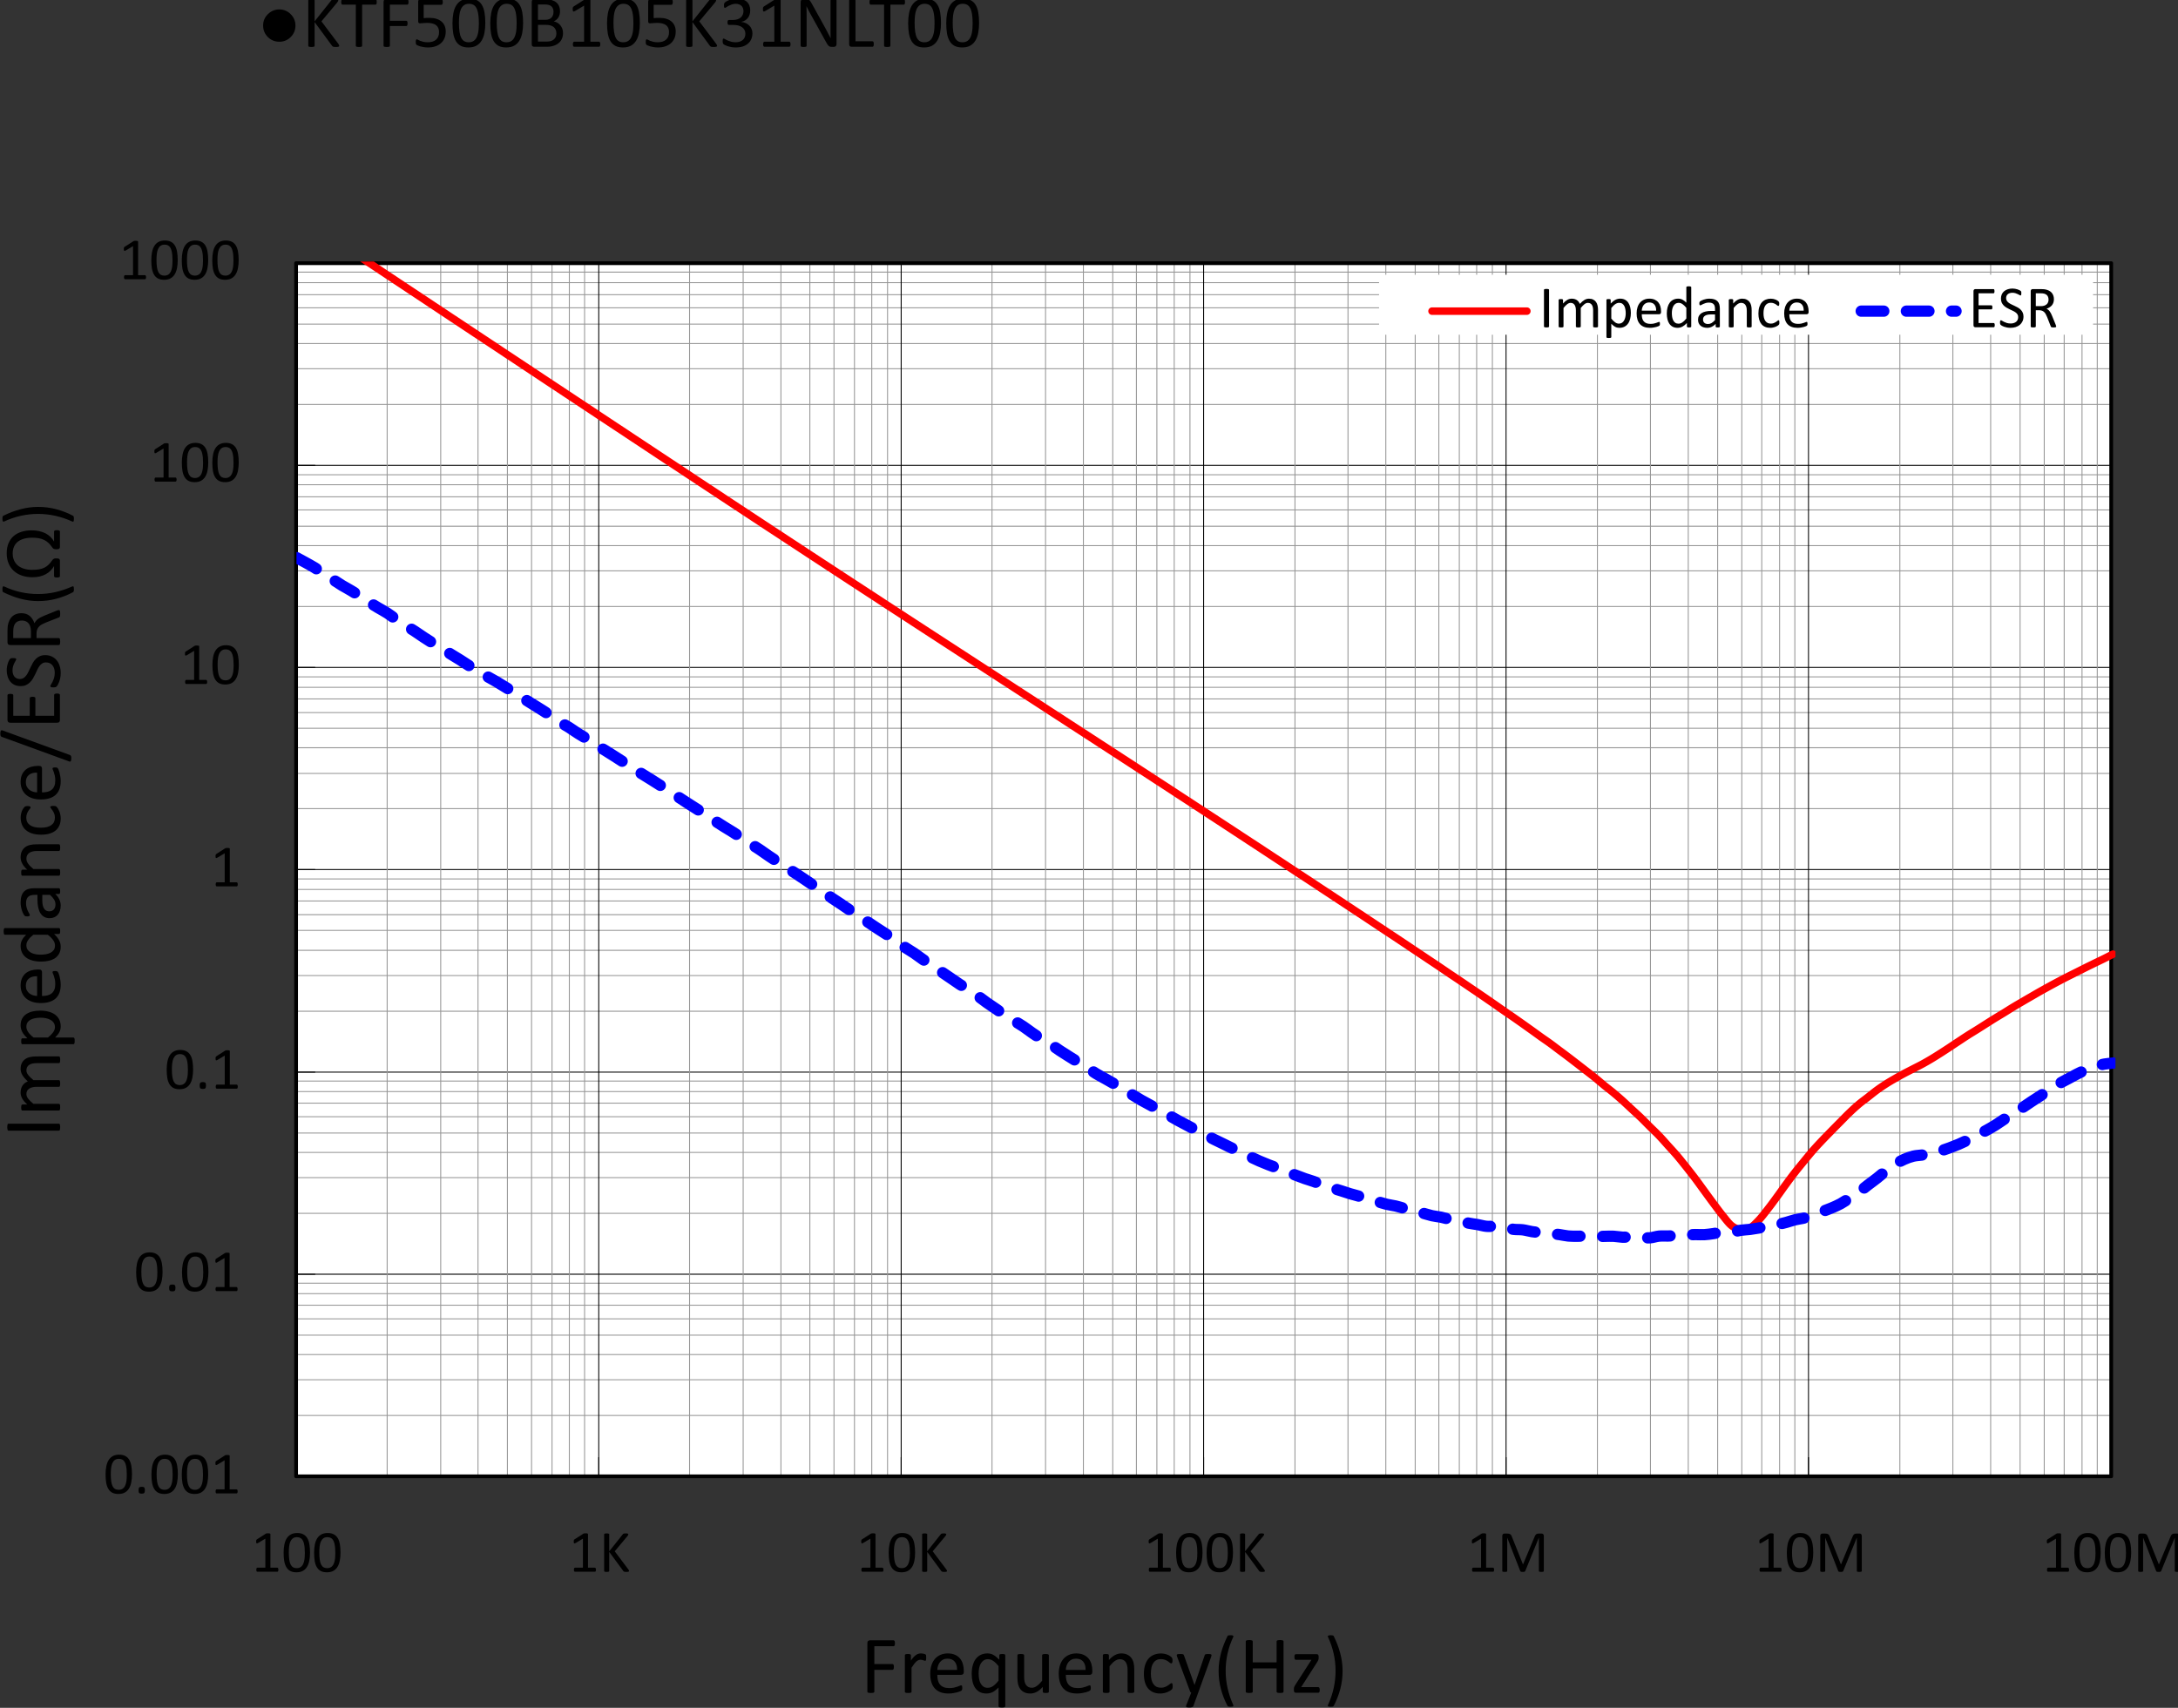 <svg xmlns="http://www.w3.org/2000/svg" viewBox="0 0 204.18 160.14">
  <rect x="0" y="0" width="204.18" height="160.14" fill="#333333" stroke="none"/>
  <defs>
    <clipPath id="a" clipPathUnits="userSpaceOnUse">
      <path d="M128.95 84.721h758.6v524.47h-758.6z" clip-rule="evenodd"/>
    </clipPath>
    <clipPath id="b" clipPathUnits="userSpaceOnUse">
      <path d="M223.26 195.21h483.07v323.3H223.26Z" clip-rule="evenodd"/>
    </clipPath>
    <clipPath id="c" clipPathUnits="userSpaceOnUse">
      <path d="M223.26 195.21h483.07v323.3H223.26Z" clip-rule="evenodd"/>
    </clipPath>
    <clipPath id="d" clipPathUnits="userSpaceOnUse">
      <path d="M134.93 123.21h630.98V559.4H134.93Z" clip-rule="evenodd"/>
    </clipPath>
    <clipPath id="e" clipPathUnits="userSpaceOnUse">
      <path d="M134.93 123.21h630.98V559.4H134.93Z" clip-rule="evenodd"/>
    </clipPath>
    <clipPath id="f" clipPathUnits="userSpaceOnUse">
      <path d="M134.93 123.21h630.98V559.4H134.93Z" clip-rule="evenodd"/>
    </clipPath>
    <clipPath id="g" clipPathUnits="userSpaceOnUse">
      <path d="M134.93 123.21h630.98V559.4H134.93Z" clip-rule="evenodd"/>
    </clipPath>
    <clipPath id="h" clipPathUnits="userSpaceOnUse">
      <path d="M134.93 123.21h630.98V559.4H134.93Z" clip-rule="evenodd"/>
    </clipPath>
    <clipPath id="i" clipPathUnits="userSpaceOnUse">
      <path d="M134.93 123.21h630.98V559.4H134.93Z" clip-rule="evenodd"/>
    </clipPath>
    <clipPath id="j" clipPathUnits="userSpaceOnUse">
      <path d="M134.93 123.21h630.98V559.4H134.93Z" clip-rule="evenodd"/>
    </clipPath>
    <clipPath id="k" clipPathUnits="userSpaceOnUse">
      <path d="M134.93 123.21h630.98V559.4H134.93Z" clip-rule="evenodd"/>
    </clipPath>
    <clipPath id="l" clipPathUnits="userSpaceOnUse">
      <path d="M134.93 123.21h630.98V559.4H134.93Z" clip-rule="evenodd"/>
    </clipPath>
    <clipPath id="m" clipPathUnits="userSpaceOnUse">
      <path d="M134.93 123.21h630.98V559.4H134.93Z" clip-rule="evenodd"/>
    </clipPath>
    <clipPath id="n" clipPathUnits="userSpaceOnUse">
      <path d="M134.93 123.21h630.98V559.4H134.93Z" clip-rule="evenodd"/>
    </clipPath>
    <clipPath id="o" clipPathUnits="userSpaceOnUse">
      <path d="M134.93 123.21h630.98V559.4H134.93Z" clip-rule="evenodd"/>
    </clipPath>
    <clipPath id="p" clipPathUnits="userSpaceOnUse">
      <path d="M134.93 123.21h630.98V559.4H134.93Z" clip-rule="evenodd"/>
    </clipPath>
    <clipPath id="q" clipPathUnits="userSpaceOnUse">
      <path d="M134.93 123.21h630.98V559.4H134.93Z" clip-rule="evenodd"/>
    </clipPath>
    <clipPath id="r" clipPathUnits="userSpaceOnUse">
      <path d="M134.93 123.21h630.98V559.4H134.93Z" clip-rule="evenodd"/>
    </clipPath>
    <clipPath id="s" clipPathUnits="userSpaceOnUse">
      <path d="M134.93 123.21h630.98V559.4H134.93Z" clip-rule="evenodd"/>
    </clipPath>
    <clipPath id="t" clipPathUnits="userSpaceOnUse">
      <path d="M134.93 123.21h630.98V559.4H134.93Z" clip-rule="evenodd"/>
    </clipPath>
    <clipPath id="u" clipPathUnits="userSpaceOnUse">
      <path d="M134.93 123.21h630.98V559.4H134.93Z" clip-rule="evenodd"/>
    </clipPath>
    <clipPath id="v" clipPathUnits="userSpaceOnUse">
      <path d="M134.93 123.21h630.98V559.4H134.93Z" clip-rule="evenodd"/>
    </clipPath>
    <clipPath id="w" clipPathUnits="userSpaceOnUse">
      <path d="M134.93 123.21h630.98V559.4H134.93Z" clip-rule="evenodd"/>
    </clipPath>
  </defs>
  <g clip-path="url(#a)" transform="matrix(.353 0 0 -.353 -51.017 207.558)">
    <g aria-label="●KTF500B105K31NLT00" font-family="Calibri" font-size="19.953" style="-inkscape-font-specification:Calibri">
      <path d="M222.987 581.191q0-1.792-1.256-3.05-1.247-1.246-3.02-1.246-1.793 0-3.05 1.247-1.257 1.257-1.257 3.05 0 1.802 1.276 3.039 1.277 1.247 3.011 1.247 1.783 0 3.04-1.267 1.256-1.266 1.256-3.02z"/>
      <path d="M234.62 575.833q0-.078-.039-.146-.029-.059-.126-.098-.098-.039-.264-.058-.165-.03-.428-.03-.341 0-.556.03-.214.029-.321.107-.107.078-.175.175l-4.638 6.304v-6.304q0-.068-.039-.136-.039-.059-.136-.098-.098-.029-.263-.048-.156-.03-.4-.03-.234 0-.4.03-.165.02-.262.048-.098.04-.137.098-.039.068-.039.136v12.1q0 .079.04.137.038.059.136.088.097.039.263.058.165.03.4.03.243 0 .399-.03.165-.02.263-.058.097-.03.136-.088.04-.058.04-.136v-5.602l4.461 5.602q.059.087.137.146.078.058.185.088.117.039.273.058.165.02.418.02.254 0 .41-.03.156-.02.243-.058.098-.04.127-.098.039-.058.039-.126 0-.127-.068-.254-.059-.126-.234-.35l-4.18-4.998 4.501-5.982q.166-.254.195-.351.04-.088.04-.146z"/>
      <path d="M244.574 587.446q0-.185-.019-.321-.02-.137-.068-.225-.04-.077-.107-.116-.059-.04-.137-.04h-3.546v-10.93q0-.079-.04-.137-.038-.059-.135-.098-.098-.029-.264-.048-.155-.03-.399-.03-.234 0-.4.03-.165.02-.263.048-.097.04-.136.098-.039.058-.039.136v10.932h-3.546q-.078 0-.146.039-.059.039-.098.116-.039.088-.068.225-.02.136-.02.321t.02.322q.03.146.068.233.04.088.098.127.068.039.146.039h8.768q.078 0 .137-.039.068-.039.107-.127.048-.087.068-.233.02-.137.02-.322z"/>
      <path d="M253.015 587.446q0-.185-.02-.321-.019-.137-.067-.225-.05-.077-.117-.116-.059-.04-.127-.04h-4.618v-4.286h4.365q.068 0 .126-.04.069-.028.117-.106.049-.078.068-.215.02-.126.02-.33 0-.186-.02-.322-.019-.127-.068-.215-.048-.078-.117-.126-.058-.04-.126-.04h-4.365v-5.25q0-.069-.039-.137-.039-.059-.136-.098-.098-.029-.254-.048-.156-.03-.409-.03-.234 0-.4.03-.165.02-.262.048-.098.04-.137.098-.039.068-.039.136v11.672q0 .38.195.526.205.156.429.156h5.67q.068 0 .127-.039.068-.039.117-.127.048-.087.068-.233.02-.137.02-.322z"/>
      <path d="M262.897 579.613q0-1.013-.341-1.802-.341-.79-.965-1.335-.624-.536-1.49-.819-.858-.282-1.91-.282-.585 0-1.11.088-.527.078-.936.194-.41.127-.672.244-.263.117-.341.185-.069.068-.098.127-.029.058-.058.136-.02.088-.03.214-.01.127-.01.303 0 .165.01.292.02.136.059.214.039.088.088.127.058.039.126.039.098 0 .302-.127.205-.117.546-.263.35-.136.857-.263.517-.127 1.218-.127.653 0 1.198.156.546.156.936.487.4.332.623.828.224.507.224 1.228 0 .604-.194 1.062-.186.468-.585.77-.39.311-.994.458-.604.155-1.442.155-.594 0-1.023-.058-.428-.058-.799-.058-.272 0-.39.126-.116.127-.116.487v5.135q0 .321.146.477.156.156.438.156h5.583q.078 0 .146-.049.078-.039.127-.126.048-.088.068-.224.03-.137.03-.322 0-.35-.098-.546-.098-.194-.273-.194h-4.706v-3.537q.341.049.692.058.36.01.828.01 1.081 0 1.89-.263.809-.253 1.345-.73.545-.468.818-1.14.283-.673.283-1.491z"/>
      <path d="M273.41 581.893q0-1.452-.234-2.65-.224-1.199-.76-2.066-.526-.857-1.383-1.334-.857-.468-2.114-.468-1.189 0-2.007.419-.809.429-1.306 1.247-.496.828-.71 2.026-.205 1.208-.205 2.767 0 1.442.233 2.64.234 1.209.76 2.066.526.867 1.384 1.335.857.477 2.104.477 1.199 0 2.007-.429.819-.418 1.315-1.247.497-.818.702-2.026.214-1.198.214-2.757zm-1.714-.117q0 .945-.069 1.695-.068.75-.204 1.325-.127.575-.341.984-.205.419-.497.682-.292.273-.672.39-.37.126-.838.126-.828 0-1.345-.39-.516-.389-.818-1.071-.292-.682-.4-1.598-.107-.916-.107-1.968 0-1.412.146-2.406.147-.984.458-1.608.322-.623.809-.906.497-.282 1.198-.282.546 0 .955.175.42.175.711.497.302.331.497.789t.312 1.013q.117.556.156 1.199.049.652.049 1.354z"/>
      <path d="M283.447 581.893q0-1.452-.234-2.65-.224-1.199-.76-2.066-.526-.857-1.384-1.334-.857-.468-2.114-.468-1.188 0-2.007.419-.808.429-1.305 1.247-.497.828-.711 2.026-.205 1.208-.205 2.767 0 1.442.234 2.64.234 1.209.76 2.066.526.867 1.383 1.335.858.477 2.105.477 1.198 0 2.007-.429.818-.418 1.315-1.247.497-.818.701-2.026.215-1.198.215-2.757zm-1.715-.117q0 .945-.068 1.695-.068.75-.205 1.325-.127.575-.34.984-.205.419-.498.682-.292.273-.672.39-.37.126-.838.126-.828 0-1.344-.39-.517-.389-.819-1.071-.292-.682-.4-1.598-.106-.916-.106-1.968 0-1.412.146-2.406.146-.984.458-1.608.321-.623.808-.906.497-.282 1.199-.282.545 0 .954.175.42.175.712.497.302.331.497.789.194.458.311 1.013.117.556.156 1.199.049.652.049 1.354z"/>
      <path d="M294.048 579.175q0-.595-.156-1.101-.146-.497-.419-.897t-.662-.701q-.38-.302-.867-.507-.478-.204-1.033-.312-.546-.097-1.257-.097h-3.293q-.224 0-.429.146-.194.156-.194.536v11.243q0 .38.194.526.205.156.43.156h2.863q1.13 0 1.852-.214.72-.215 1.198-.624.487-.409.73-1.003.244-.595.244-1.345 0-.448-.107-.857-.107-.41-.322-.76-.204-.341-.526-.614-.311-.273-.72-.448.516-.097.964-.36.448-.254.78-.653.34-.4.535-.936.195-.535.195-1.178zm-2.523 5.64q0 .458-.127.829-.127.37-.4.623-.272.263-.71.4-.439.136-1.16.136h-1.734v-4.082h1.91q.652 0 1.052.165.399.176.662.458.263.293.38.673.127.39.127.799zm.76-5.738q0 .565-.185.994-.176.429-.527.72-.34.293-.867.44-.516.155-1.305.155h-2.007v-4.443h2.435q.575 0 1.004.137.429.136.75.4.331.272.517.672.185.399.185.925z"/>
      <path d="M303.948 576.223q0-.186-.03-.312-.029-.127-.077-.205-.05-.078-.117-.117-.059-.029-.127-.029h-6.586q-.068 0-.127.03-.058.038-.117.116-.048.078-.078.205-.029.126-.029.312 0 .175.03.302.029.126.068.204.048.088.107.127.068.048.146.048h2.63v9.587l-2.435-1.451q-.185-.098-.302-.117-.107-.02-.176.039-.068.068-.097.214-.02.146-.02.37 0 .166.01.283.02.117.049.195.03.078.078.136.058.058.146.117l2.903 1.86q.04.03.098.05.058.019.146.038.088.02.204.02.117.01.293.01.234 0 .39-.02.155-.02.243-.058.088-.03.117-.088.03-.049.03-.107v-11.078h2.279q.078 0 .146-.048.068-.04.107-.127.049-.078.068-.205.03-.126.03-.302z"/>
      <path d="M314.454 581.893q0-1.452-.234-2.65-.224-1.199-.76-2.066-.526-.857-1.384-1.334-.857-.468-2.114-.468-1.188 0-2.007.419-.808.429-1.305 1.247-.497.828-.711 2.026-.205 1.208-.205 2.767 0 1.442.234 2.64.234 1.209.76 2.066.526.867 1.383 1.335.857.477 2.105.477 1.198 0 2.007-.429.818-.418 1.315-1.247.497-.818.701-2.026.215-1.198.215-2.757zm-1.715-.117q0 .945-.068 1.695-.069.75-.205 1.325-.127.575-.34.984-.205.419-.498.682-.292.273-.672.39-.37.126-.838.126-.828 0-1.344-.39-.517-.389-.819-1.071-.292-.682-.4-1.598-.106-.916-.106-1.968 0-1.412.146-2.406.146-.984.458-1.608.321-.623.808-.906.497-.282 1.199-.282.545 0 .954.175.42.175.712.497.302.331.497.789.194.458.311 1.013.117.556.156 1.199.049.652.049 1.354z"/>
      <path d="M323.973 579.613q0-1.013-.341-1.802-.341-.79-.965-1.335-.623-.536-1.49-.819-.858-.282-1.91-.282-.585 0-1.11.088-.527.078-.936.194-.41.127-.672.244-.263.117-.341.185-.068.068-.098.127-.029.058-.058.136-.02.088-.03.214-.01.127-.01.303 0 .165.01.292.02.136.06.214.038.088.087.127.058.039.127.039.097 0 .302-.127.204-.117.545-.263.351-.136.858-.263.516-.127 1.217-.127.653 0 1.199.156.545.156.935.487.4.332.624.828.224.507.224 1.228 0 .604-.195 1.062-.185.468-.585.77-.39.311-.994.458-.604.155-1.441.155-.595 0-1.023-.058-.43-.058-.8-.058-.272 0-.389.126-.117.127-.117.487v5.135q0 .321.146.477.156.156.439.156h5.582q.078 0 .146-.049.078-.039.127-.126.049-.088.068-.224.03-.137.03-.322 0-.35-.098-.546-.097-.194-.273-.194h-4.706v-3.537q.341.049.692.058.36.01.828.01 1.082 0 1.89-.263.81-.253 1.345-.73.546-.468.818-1.14.283-.673.283-1.491z"/>
      <path d="M334.964 575.833q0-.078-.04-.146-.028-.059-.126-.098-.097-.039-.263-.058-.166-.03-.429-.03-.34 0-.555.03-.214.029-.321.107-.108.078-.176.175l-4.637 6.304v-6.304q0-.068-.04-.136-.038-.059-.136-.098-.097-.029-.263-.048-.156-.03-.4-.03-.233 0-.399.03-.165.02-.263.048-.097.04-.136.098-.04.068-.04.136v12.1q0 .079.04.137.039.059.136.088.098.039.263.058.166.03.4.03.243 0 .4-.03.165-.02.262-.058.098-.03.137-.088.039-.058.039-.136v-5.602l4.462 5.602q.058.087.136.146.078.058.185.088.117.039.273.058.166.02.42.02.252 0 .408-.03.156-.02.244-.058.097-.04.127-.098.039-.058.039-.126 0-.127-.069-.254-.058-.126-.234-.35l-4.18-4.998 4.502-5.982q.166-.254.195-.351.039-.088.039-.146z"/>
      <path d="M344.346 579.165q0-.867-.302-1.569-.302-.692-.868-1.188-.565-.497-1.393-.77-.828-.263-1.87-.263-.634 0-1.189.107-.545.097-.974.234-.429.146-.711.292-.283.156-.36.224-.07.068-.108.137-.039.068-.068.165-.03.098-.049.234-.01.146-.01.35 0 .352.068.488t.195.136q.088 0 .341-.156.263-.155.663-.34.409-.176.945-.332.545-.156 1.208-.156.643 0 1.13.166.487.166.818.468.332.302.497.71.166.42.166.907 0 .536-.215.964-.204.43-.613.74-.4.313-.994.478-.585.166-1.335.166h-1.198q-.078 0-.156.03-.068.038-.127.116-.048.078-.087.205-.03.126-.03.33 0 .186.03.303.029.127.077.195.059.078.127.107.068.039.156.039h1.1q.644 0 1.15.166.517.165.868.477.36.312.545.74.195.439.195.975 0 .39-.127.74-.126.36-.38.624-.253.263-.652.409-.39.156-.906.156-.565 0-1.043-.176-.467-.165-.838-.36-.37-.195-.613-.37-.244-.166-.341-.166-.069 0-.127.02-.049.029-.088.097-.029.078-.049.204-.01.137-.01.351 0 .146.01.254.01.116.04.194.029.088.068.156.039.068.126.156.098.098.38.273.283.175.692.34.419.176.955.293.545.117 1.169.117.877 0 1.54-.224.662-.224 1.1-.633.448-.41.663-.984.224-.565.224-1.257 0-.594-.156-1.11-.156-.507-.458-.907-.302-.39-.74-.672-.439-.273-1.014-.38v-.02q.653-.068 1.189-.33.545-.254.935-.644t.604-.916q.224-.516.224-1.11z"/>
      <path d="M354.469 576.223q0-.186-.03-.312-.029-.127-.077-.205-.05-.078-.117-.117-.059-.029-.127-.029h-6.586q-.068 0-.127.03-.058.038-.117.116-.048.078-.078.205-.029.126-.029.312 0 .175.03.302.029.126.068.204.048.088.107.127.068.048.146.048h2.63v9.587l-2.435-1.451q-.185-.098-.302-.117-.107-.02-.176.039-.068.068-.097.214-.02.146-.02.37 0 .166.01.283.02.117.05.195.028.078.077.136.059.058.146.117l2.904 1.86q.039.03.097.05.059.019.146.038.088.02.205.02.117.01.292.01.234 0 .39-.02t.243-.058q.088-.03.117-.088.03-.049.03-.107v-11.078h2.28q.077 0 .145-.048.069-.04.108-.127.048-.078.068-.205.029-.126.029-.302z"/>
      <path d="M366.678 576.252q0-.195-.069-.332-.058-.136-.165-.224-.098-.087-.224-.126-.127-.04-.254-.04h-.535q-.254 0-.449.05-.185.058-.36.194-.166.146-.341.39-.166.244-.37.624l-3.975 7.17q-.312.556-.634 1.16-.311.613-.584 1.188h-.02q.02-.701.03-1.432.01-.73.01-1.452v-7.609q0-.068-.04-.136-.038-.059-.136-.098-.087-.029-.243-.048-.146-.03-.38-.03t-.39.03q-.146.02-.234.048-.088.04-.126.098-.04.068-.04.136v11.633q0 .39.215.555.214.166.468.166h.798q.283 0 .468-.049.195-.048.341-.165.156-.107.292-.312.146-.195.312-.497l3.06-5.534q.282-.506.545-.994.263-.477.506-.945.244-.467.478-.925.243-.448.477-.906h.01q-.02.77-.029 1.598v8.447q0 .068.04.126.038.059.126.098.097.048.243.068.156.02.4.02.214 0 .37-.02t.244-.068q.087-.04.126-.098.04-.058.04-.127z"/>
      <path d="M376.576 576.29q0-.194-.02-.33-.019-.127-.067-.225-.04-.087-.108-.136-.058-.039-.146-.039h-5.572q-.225 0-.43.146-.194.156-.194.536v11.672q0 .078.039.136.039.059.136.088.098.039.263.058.166.03.4.03.243 0 .4-.03.165-.02.262-.058.098-.03.137-.088.039-.058.039-.136v-10.902h4.52q.088 0 .147-.05.068-.038.107-.126.048-.078.068-.214.02-.136.02-.331z"/>
      <path d="M384.864 587.446q0-.185-.02-.321-.019-.137-.068-.225-.039-.077-.107-.116-.058-.04-.136-.04h-3.547v-10.93q0-.079-.039-.137-.039-.059-.136-.098-.097-.029-.263-.048-.156-.03-.4-.03-.233 0-.399.03-.166.02-.263.048-.097.04-.136.098-.04.058-.04.136v10.932h-3.546q-.078 0-.146.039-.058.039-.097.116-.04.088-.068.225-.02.136-.02.321t.02.322q.029.146.068.233.039.088.097.127.068.039.146.039h8.769q.078 0 .136-.039.068-.039.107-.127.049-.087.068-.233.02-.137.02-.322z"/>
      <path d="M394.425 581.893q0-1.452-.234-2.65-.224-1.199-.76-2.066-.526-.857-1.383-1.334-.857-.468-2.114-.468-1.189 0-2.007.419-.809.429-1.306 1.247-.497.828-.71 2.026-.205 1.208-.205 2.767 0 1.442.233 2.64.234 1.209.76 2.066.526.867 1.384 1.335.857.477 2.104.477 1.199 0 2.007-.429.819-.418 1.315-1.247.497-.818.702-2.026.214-1.198.214-2.757zm-1.714-.117q0 .945-.069 1.695-.068.75-.204 1.325-.127.575-.341.984-.205.419-.497.682-.292.273-.672.39-.37.126-.838.126-.828 0-1.345-.39-.516-.389-.818-1.071-.292-.682-.4-1.598-.107-.916-.107-1.968 0-1.412.146-2.406.147-.984.458-1.608.322-.623.809-.906.497-.282 1.198-.282.546 0 .955.175.419.175.711.497.302.331.497.789t.312 1.013q.117.556.156 1.199.049.652.049 1.354z"/>
      <path d="M404.541 581.893q0-1.452-.233-2.65-.225-1.199-.76-2.066-.526-.857-1.384-1.334-.857-.468-2.114-.468-1.189 0-2.007.419-.809.429-1.305 1.247-.497.828-.712 2.026-.204 1.208-.204 2.767 0 1.442.234 2.64.233 1.209.76 2.066.526.867 1.383 1.335.857.477 2.104.477 1.199 0 2.007-.429.819-.418 1.316-1.247.496-.818.701-2.026.214-1.198.214-2.757zm-1.714-.117q0 .945-.069 1.695-.068.75-.204 1.325-.127.575-.341.984-.205.419-.497.682-.292.273-.672.39-.37.126-.838.126-.828 0-1.345-.39-.516-.389-.818-1.071-.292-.682-.4-1.598-.107-.916-.107-1.968 0-1.412.147-2.406.146-.984.457-1.608.322-.623.81-.906.496-.282 1.197-.282.546 0 .955.175.42.175.711.497.302.331.497.789t.312 1.013q.117.556.156 1.199.049.652.049 1.354z"/>
    </g>
  </g>
  <path fill="#fff" fill-rule="evenodd" d="M27.758 138.434h170.16V24.677H27.757Z"/>
  <path fill="none" stroke="#969696" stroke-linejoin="round" stroke-miterlimit="10" stroke-width=".088" d="M27.758 132.726h170.163M27.758 129.38h170.163m-170.163-2.364h170.163m-170.163-1.82h170.163m-170.163-1.528h170.163M27.758 122.39h170.163m-170.163-1.083h170.163m-170.163-.984h170.163m-170.163-6.548h170.163m-170.163-3.348h170.163m-170.163-2.363h170.163m-170.163-1.82h170.163m-170.163-1.528h170.163m-170.163-1.277h170.163m-170.163-1.083h170.163m-170.163-.985h170.163M27.758 94.824h170.163M27.758 91.476h170.163M27.758 89.112h170.163m-170.163-1.87h170.163M27.758 85.769h170.163m-170.163-1.28h170.163M27.758 83.403h170.163M27.758 82.42h170.163M27.758 75.823h170.163M27.758 72.525h170.163m-170.163-2.41h170.163M27.758 68.291h170.163M27.758 66.817h170.163m-170.163-1.28h170.163M27.758 64.452h170.163M27.758 63.47h170.163M27.758 56.872h170.163M27.758 53.528h170.163M27.758 51.164h170.163m-170.163-1.82h170.163M27.758 47.816h170.163M27.758 46.585h170.163M27.758 45.453h170.163m-170.163-.935h170.163M27.758 37.924h170.163M27.758 34.576h170.163M27.758 32.213h170.163m-170.163-1.82h170.163M27.758 28.864h170.163m-170.163-1.23h170.163m-170.163-1.13h170.163m-170.163-.987h170.163"/>
  <path fill="none" stroke="#000" stroke-linejoin="round" stroke-miterlimit="10" stroke-width=".088" d="M27.758 119.483h170.163M27.758 100.532h170.163M27.758 81.535h170.163M27.758 62.583h170.163M27.758 43.633h170.163M27.758 24.672h170.163"/>
  <path fill="none" stroke="#969696" stroke-linejoin="round" stroke-miterlimit="10" stroke-width=".088" d="M36.295 24.674v113.76m5.02-113.76v113.76m3.497-113.76v113.76m2.755-113.76v113.76m2.265-113.76v113.76m1.919-113.76v113.76m1.622-113.76v113.76m1.43-113.76v113.76m9.842-113.76v113.76m5.023-113.76v113.76m3.542-113.76v113.76m2.71-113.76v113.76m2.264-113.76v113.76m1.92-113.76v113.76m1.622-113.76v113.76m1.478-113.76v113.76m9.794-113.76v113.76m5.02-113.76v113.76m3.545-113.76v113.76m2.755-113.76v113.76m2.216-113.76v113.76m1.919-113.76v113.76m1.626-113.76v113.76m1.475-113.76v113.76m9.846-113.76v113.76m4.97-113.76v113.76m3.546-113.76v113.76m2.755-113.76v113.76m2.215-113.76v113.76m1.92-113.76v113.76m1.626-113.76v113.76m1.474-113.76v113.76m9.846-113.76v113.76m4.971-113.76v113.76m3.546-113.76v113.76m2.755-113.76v113.76m2.265-113.76v113.76m1.87-113.76v113.76m1.671-113.76v113.76m1.43-113.76v113.76m9.845-113.76v113.76m4.97-113.76v113.76m3.543-113.76v113.76m2.759-113.76v113.76m2.264-113.76v113.76m1.87-113.76v113.76m1.672-113.76v113.76m1.429-113.76v113.76"/>
  <path fill="none" stroke="#000" stroke-linejoin="round" stroke-miterlimit="10" stroke-width=".088" d="M56.132 24.674v113.76m28.35-113.76v113.76m28.352-113.76v113.76m28.353-113.76v113.76m28.353-113.76v113.76m28.38-113.76v113.76"/>
  <path fill="none" stroke="#000" stroke-linejoin="round" stroke-miterlimit="10" stroke-width=".353" d="M27.758 138.434h170.16V24.677H27.757Z"/>
  <path fill="none" stroke="#000" stroke-linejoin="round" stroke-miterlimit="10" stroke-width=".088" d="M27.758 138.434V24.674"/>
  <path fill="none" stroke="#000" stroke-linejoin="round" stroke-miterlimit="10" stroke-width=".088" d="M27.758 138.434h1.792m-1.792-18.95h1.792m-1.792-18.952h1.792m-1.792-18.997h1.792m-1.792-18.952h1.792m-1.792-18.95h1.792m-1.792-18.96h1.792"/>
  <path fill="none" stroke="#000" stroke-linejoin="round" stroke-miterlimit="10" stroke-width=".088" d="M27.758 138.434h170.163"/>
  <path fill="none" stroke="#000" stroke-linejoin="round" stroke-miterlimit="10" stroke-width=".088" d="M27.758 136.642v1.792m28.374-1.792v1.792m28.35-1.792v1.792m28.352-1.792v1.792m28.353-1.792v1.792m28.353-1.792v1.792m28.38-1.792v1.792"/>
  <g clip-path="url(#b)" transform="matrix(.353 0 0 -.353 -51.017 207.558)">
    <path fill="none" stroke="red" stroke-linecap="round" stroke-linejoin="round" stroke-miterlimit="10" stroke-width="2" d="M223.3 530.95c.81-.54 1.61-1.08 2.42-1.61.8-.54 1.6-1.08 2.41-1.61.8-.54 1.61-1.07 2.41-1.6.8-.54 1.61-1.07 2.41-1.61.81-.53 1.61-1.07 2.41-1.6.81-.54 1.61-1.07 2.41-1.61.81-.53 1.61-1.06 2.42-1.6.8-.53 1.6-1.07 2.41-1.6l2.41-1.6c.8-.54 1.61-1.07 2.41-1.61.81-.53 1.61-1.06 2.41-1.6.81-.53 1.61-1.07 2.42-1.6.8-.54 1.6-1.07 2.41-1.6.8-.54 1.6-1.07 2.41-1.6.8-.54 1.61-1.07 2.41-1.61.8-.53 1.61-1.06 2.41-1.6.81-.53 1.61-1.06 2.41-1.6.81-.53 1.61-1.06 2.42-1.6.8-.53 1.6-1.07 2.41-1.6.8-.54 1.6-1.07 2.41-1.6.8-.54 1.61-1.07 2.41-1.6.8-.54 1.61-1.07 2.41-1.6.81-.54 1.61-1.07 2.41-1.61.81-.53 1.61-1.06 2.42-1.6.8-.53 1.6-1.06 2.41-1.6.8-.53 1.61-1.06 2.41-1.6.8-.53 1.61-1.06 2.41-1.6l2.41-1.6c.81-.53 1.61-1.06 2.41-1.59.81-.54 1.61-1.07 2.42-1.6.8-.54 1.6-1.07 2.41-1.6.8-.54 1.61-1.07 2.41-1.6l2.41-1.6c.8-.54 1.61-1.07 2.41-1.6.81-.53 1.61-1.07 2.41-1.6.81-.53 1.61-1.06 2.42-1.59.8-.54 1.6-1.07 2.41-1.61.8-.53 1.61-1.06 2.41-1.59l2.41-1.6c.81-.53 1.61-1.07 2.41-1.6.81-.53 1.61-1.06 2.41-1.59.81-.54 1.61-1.07 2.42-1.6.8-.53 1.6-1.07 2.41-1.6.8-.53 1.61-1.06 2.41-1.59.8-.54 1.61-1.07 2.41-1.6.81-.53 1.61-1.06 2.41-1.59.81-.53 1.61-1.06 2.42-1.6.8-.53 1.6-1.06 2.41-1.59.8-.53 1.6-1.06 2.41-1.59.8-.53 1.61-1.06 2.41-1.59s1.61-1.06 2.41-1.59c.81-.53 1.61-1.06 2.41-1.59.81-.53 1.61-1.06 2.42-1.58.8-.53 1.6-1.06 2.41-1.59.8-.53 1.6-1.06 2.41-1.58.8-.53 1.61-1.06 2.41-1.59s1.61-1.05 2.41-1.58c.81-.53 1.61-1.06 2.41-1.58l2.42-1.58c.8-.53 1.6-1.05 2.41-1.58.8-.53 1.61-1.05 2.41-1.58l2.41-1.57c.8-.53 1.61-1.05 2.41-1.58.81-.52 1.61-1.04 2.41-1.57.81-.53 1.61-1.06 2.42-1.59.8-.52 1.6-1.04 2.41-1.57.8-.52 1.61-1.04 2.41-1.57l2.41-1.57 2.41-1.57c.81-.53 1.61-1.05 2.41-1.57.81-.52 1.61-1.05 2.42-1.57.8-.52 1.6-1.05 2.41-1.57l2.41-1.57c.8-.52 1.61-1.04 2.41-1.57.81-.52 1.61-1.04 2.41-1.57.81-.52 1.61-1.04 2.41-1.57.81-.52 1.61-1.04 2.42-1.56.8-.53 1.6-1.05 2.41-1.57.8-.52 1.61-1.04 2.41-1.57.8-.52 1.61-1.04 2.41-1.57.81-.52 1.61-1.04 2.41-1.56.81-.52 1.61-1.05 2.42-1.57.8-.52 1.6-1.04 2.41-1.57.8-.52 1.6-1.04 2.41-1.56l2.41-1.57c.8-.52 1.61-1.04 2.41-1.57.81-.52 1.61-1.04 2.41-1.56.81-.53 1.61-1.05 2.42-1.57.8-.53 1.6-1.05 2.41-1.57.8-.52 1.6-1.05 2.41-1.57l2.41-1.57 2.41-1.57c.81-.52 1.61-1.05 2.41-1.57.81-.53 1.61-1.05 2.42-1.57.8-.53 1.6-1.05 2.41-1.58.8-.52 1.61-1.04 2.41-1.57.8-.52 1.61-1.05 2.41-1.58l2.41-1.57c.81-.53 1.61-1.05 2.41-1.58.81-.52 1.61-1.05 2.42-1.58.8-.52 1.6-1.05 2.41-1.57.8-.53 1.61-1.06 2.41-1.58.8-.53 1.61-1.06 2.41-1.58.8-.53 1.61-1.06 2.41-1.59.81-.53 1.61-1.05 2.41-1.58l2.42-1.58c.8-.53 1.6-1.06 2.41-1.59.8-.53 1.61-1.06 2.41-1.59.8-.52 1.61-1.05 2.41-1.58.81-.53 1.61-1.07 2.41-1.6.81-.53 1.61-1.05 2.41-1.58.81-.53 1.61-1.06 2.42-1.59.8-.54 1.6-1.07 2.41-1.6.8-.53 1.61-1.06 2.41-1.59s1.61-1.06 2.41-1.59c.81-.53 1.61-1.06 2.41-1.59.81-.54 1.61-1.07 2.42-1.6.8-.53 1.6-1.06 2.41-1.6.8-.53 1.6-1.06 2.41-1.6l2.41-1.6c.8-.54 1.61-1.06 2.41-1.59.81-.54 1.61-1.08 2.41-1.61.81-.54 1.61-1.08 2.42-1.62.8-.53 1.6-1.07 2.41-1.61.8-.54 1.6-1.08 2.41-1.61.8-.54 1.61-1.08 2.41-1.62.8-.55 1.61-1.09 2.41-1.64.81-.54 1.61-1.07 2.41-1.61.81-.54 1.61-1.1 2.42-1.64.8-.55 1.6-1.08 2.41-1.63.8-.55 1.61-1.1 2.41-1.65.8-.56 1.61-1.11 2.41-1.67l2.41-1.69c.81-.55 1.61-1.09 2.41-1.65.81-.56 1.61-1.13 2.42-1.7.8-.57 1.6-1.14 2.41-1.72.8-.57 1.61-1.17 2.41-1.74.8-.57 1.61-1.11 2.41-1.69.8-.58 1.61-1.21 2.41-1.81.81-.6 1.61-1.19 2.41-1.8.81-.61 1.61-1.24 2.42-1.86.8-.62 1.6-1.24 2.41-1.87.8-.62 1.61-1.24 2.41-1.89.8-.65 1.61-1.36 2.41-2.02.81-.65 1.61-1.25 2.41-1.92.81-.67 1.61-1.37 2.41-2.09.81-.73 1.61-1.5 2.42-2.25.8-.74 1.6-1.46 2.41-2.23.8-.78 1.61-1.62 2.41-2.42.8-.79 1.61-1.53 2.41-2.37.81-.84 1.61-1.77 2.41-2.66.81-.89 1.61-1.75 2.42-2.69.8-.95 1.6-1.97 2.41-2.98.8-1.01 1.6-2.03 2.41-3.1.8-1.07 1.61-2.21 2.41-3.3.8-1.1 1.61-2.21 2.41-3.29.81-1.07 1.61-2.18 2.41-3.16.81-.99 1.61-2.12 2.42-2.75.8-.63 1.6-.92 2.41-1.02a4 4 0 0 1 2.41.42c.8.42 1.61 1.26 2.41 2.1.8.84 1.61 1.92 2.41 2.95.81 1.02 1.61 2.12 2.41 3.22.81 1.09 1.61 2.27 2.42 3.36.8 1.1 1.6 2.18 2.41 3.21.8 1.03 1.61 2 2.41 2.98s1.61 1.97 2.41 2.89c.8.92 1.61 1.77 2.41 2.62.81.85 1.61 1.66 2.41 2.48.81.83 1.61 1.64 2.42 2.45.8.81 1.6 1.65 2.41 2.42.8.77 1.61 1.51 2.41 2.19.8.68 1.61 1.25 2.41 1.88.8.62 1.61 1.29 2.41 1.88.81.59 1.61 1.13 2.41 1.64.81.52 1.61.99 2.42 1.45.8.47 1.6.91 2.41 1.34.8.43 1.61.83 2.41 1.25.8.41 1.61.81 2.41 1.24.81.44 1.61.9 2.41 1.38.81.48 1.61.99 2.41 1.5.81.51 1.61 1.04 2.42 1.57.8.53 1.6 1.07 2.41 1.6.8.53 1.61 1.07 2.41 1.58.8.52 1.61.99 2.41 1.5.81.5 1.61 1.02 2.41 1.53.81.51 1.61 1.02 2.41 1.52.81.49 1.61.97 2.42 1.46.8.49 1.6 1.01 2.41 1.5.8.49 1.61.95 2.41 1.42s1.61.94 2.41 1.4c.81.47 1.61.94 2.41 1.39.81.45 1.61.9 2.42 1.34.8.44 1.6.87 2.41 1.3.8.42 1.6.84 2.41 1.25.8.41 1.61.8 2.41 1.21.8.4 1.61.81 2.41 1.21.81.4 1.61.79 2.41 1.18.81.39 1.61.77 2.42 1.17.8.4 1.6.81 2.41 1.21"/>
  </g>
  <g clip-path="url(#c)" transform="matrix(.353 0 0 -.353 -51.017 207.558)">
    <path fill="none" stroke="#00f" stroke-dasharray="6,6" stroke-linecap="round" stroke-linejoin="round" stroke-miterlimit="10" stroke-width="3" d="M223.3 439.85c.81-.44 1.61-.87 2.42-1.32.8-.45 1.6-.87 2.41-1.37.8-.5 1.61-1.11 2.41-1.63.8-.53 1.61-1 2.41-1.51.81-.51 1.61-1.06 2.41-1.55.81-.48 1.61-.89 2.41-1.38.81-.48 1.61-1.01 2.42-1.53.8-.53 1.6-1.09 2.41-1.6.8-.51 1.61-.98 2.41-1.46.8-.47 1.61-.89 2.41-1.41.81-.52 1.61-1.17 2.41-1.71.81-.54 1.61-1.04 2.42-1.55.8-.51 1.6-.99 2.41-1.52.8-.52 1.6-1.1 2.41-1.63.8-.53 1.61-1.05 2.41-1.55.8-.49 1.61-.93 2.41-1.42.81-.49 1.61-1.03 2.41-1.54.81-.5 1.61-.98 2.42-1.48.8-.51 1.6-1.04 2.41-1.56.8-.51 1.6-1.05 2.41-1.53.8-.48 1.61-.89 2.41-1.34.8-.45 1.61-.89 2.41-1.36.81-.47 1.61-.98 2.41-1.47.81-.49 1.61-1 2.42-1.5.8-.51 1.6-1.02 2.41-1.53.8-.5 1.61-.99 2.41-1.5.8-.5 1.61-.99 2.41-1.5s1.61-1.03 2.41-1.56c.81-.54 1.61-1.13 2.41-1.65.81-.52 1.61-.94 2.42-1.45.8-.51 1.6-1.1 2.41-1.61.8-.51 1.61-.95 2.41-1.46s1.61-1.1 2.41-1.61c.8-.52 1.61-.97 2.41-1.46.81-.5 1.61-1.01 2.41-1.52.81-.52 1.61-1.02 2.42-1.56.8-.53 1.6-1.16 2.41-1.67.8-.51 1.61-.92 2.41-1.41.8-.48 1.61-.99 2.41-1.49.81-.51 1.61-1.03 2.41-1.53.81-.51 1.61-.99 2.41-1.52.81-.52 1.61-1.08 2.42-1.61.8-.54 1.6-1.06 2.41-1.58.8-.52 1.61-1.02 2.41-1.54.8-.51 1.61-1.01 2.41-1.54.81-.53 1.61-1.1 2.41-1.62.81-.53 1.61-1.04 2.42-1.55.8-.5 1.6-.97 2.41-1.48.8-.51 1.6-1.03 2.41-1.56.8-.53 1.61-1.08 2.41-1.6.8-.53 1.61-1.01 2.41-1.55.81-.54 1.61-1.14 2.41-1.68.81-.55 1.61-1.07 2.42-1.6.8-.52 1.6-1.02 2.41-1.54.8-.52 1.6-1.04 2.41-1.57.8-.53 1.61-1.07 2.41-1.61.8-.55 1.61-1.09 2.41-1.64.81-.55 1.61-1.11 2.41-1.66.81-.56 1.61-1.12 2.42-1.66.8-.54 1.6-1.06 2.41-1.59.8-.54 1.61-1.11 2.41-1.65.8-.53 1.61-1.04 2.41-1.57l2.41-1.63c.81-.54 1.61-1.08 2.41-1.61.81-.53 1.61-1.03 2.42-1.56.8-.53 1.6-1.06 2.41-1.63.8-.56 1.61-1.22 2.41-1.77s1.61-.99 2.41-1.53c.8-.55 1.61-1.18 2.41-1.73.81-.55 1.61-1.02 2.41-1.56.81-.53 1.61-1.11 2.42-1.67.8-.55 1.6-1.09 2.41-1.64.8-.55 1.61-1.12 2.41-1.65.8-.52 1.61-.98 2.41-1.5.81-.52 1.61-1.04 2.41-1.61.81-.57 1.61-1.22 2.41-1.79.81-.57 1.61-1.09 2.42-1.64.8-.56 1.6-1.16 2.41-1.69.8-.53 1.61-.99 2.41-1.48.8-.5 1.61-.95 2.41-1.49.81-.54 1.61-1.18 2.41-1.73.81-.56 1.61-1.08 2.42-1.58.8-.49 1.6-.89 2.41-1.4.8-.51 1.6-1.13 2.41-1.66.8-.53 1.61-1.03 2.41-1.54s1.61-1.02 2.41-1.51c.81-.5 1.61-.96 2.41-1.47.81-.51 1.61-1.12 2.42-1.61.8-.49 1.6-.89 2.41-1.35.8-.45 1.6-.89 2.41-1.37.8-.47 1.61-1.01 2.41-1.49.8-.49 1.61-.94 2.41-1.42.81-.48 1.61-.99 2.41-1.46.81-.46 1.61-.88 2.42-1.32.8-.45 1.6-.91 2.41-1.35.8-.44 1.61-.85 2.41-1.3.8-.44 1.61-.93 2.41-1.37.8-.45 1.61-.85 2.41-1.28.81-.42 1.61-.86 2.41-1.28.81-.42 1.61-.81 2.42-1.23.8-.41 1.6-.87 2.41-1.27.8-.41 1.61-.78 2.41-1.17.8-.39 1.61-.8 2.41-1.19.8-.38 1.61-.74 2.41-1.12.81-.39 1.61-.78 2.41-1.16.81-.38 1.61-.77 2.42-1.12.8-.35 1.6-.67 2.41-.99.8-.31 1.61-.59 2.41-.9.8-.3 1.61-.62 2.41-.93.81-.31 1.61-.64 2.41-.94.81-.31 1.61-.62 2.41-.9.81-.28 1.61-.5 2.42-.79.8-.28 1.6-.63 2.41-.92.8-.28 1.61-.54 2.41-.8.8-.25 1.61-.48 2.41-.74.81-.25 1.61-.54 2.41-.78.81-.24 1.61-.42 2.42-.67.8-.25 1.6-.6 2.41-.84.8-.24 1.6-.37 2.41-.58.8-.22 1.61-.51 2.41-.7.8-.2 1.61-.27 2.41-.46.81-.19 1.61-.44 2.41-.68.81-.24 1.61-.55 2.42-.76.8-.2 1.6-.28 2.41-.47.8-.19 1.6-.49 2.41-.67.8-.18 1.61-.24 2.41-.4.8-.16 1.61-.43 2.41-.57.81-.14 1.61-.11 2.41-.27.81-.17 1.61-.53 2.42-.72.8-.18 1.6-.24 2.41-.39.8-.14 1.61-.39 2.41-.47.8-.08 1.61.06 2.41.01.8-.05 1.61-.19 2.41-.32.81-.14 1.61-.4 2.41-.5.81-.1 1.61-.02 2.42-.12.8-.1 1.6-.35 2.41-.48.8-.12 1.61-.2 2.41-.28.8-.09 1.61-.14 2.41-.22.8-.08 1.61-.16 2.41-.27.81-.11 1.61-.31 2.41-.39.81-.07 1.61-.07 2.42-.07.8 0 1.6.07 2.41.05.8-.01 1.61-.1 2.41-.11.8-.02 1.61.03 2.41.04.81.01 1.61.06 2.41.02.81-.04 1.61-.21 2.41-.25.81-.03 1.61.07 2.42.06.8-.01 1.6-.09 2.41-.12.8-.04 1.61-.16 2.41-.1s1.61.37 2.41.45c.81.08 1.61 0 2.41.03.81.02 1.61.06 2.42.11.8.05 1.6.12 2.41.17.8.04 1.6.09 2.41.1.8.01 1.61-.07 2.41-.02.8.04 1.61.17 2.41.28.81.11 1.61.31 2.41.37.81.06 1.61-.09 2.42 0 .8.08 1.6.39 2.41.51.8.13 1.6.13 2.41.23.8.11 1.61.24 2.41.38.8.15 1.61.36 2.41.5.81.15 1.61.24 2.41.4.81.16 1.61.37 2.42.58.8.22 1.6.51 2.41.71.8.2 1.61.26 2.41.47.8.21 1.61.49 2.41.78.8.29 1.61.64 2.41.95.81.32 1.61.59 2.41.93.81.34 1.61.69 2.42 1.13.8.44 1.6 1.01 2.41 1.52.8.52 1.61.99 2.41 1.56.8.57 1.61 1.27 2.41 1.88.8.62 1.61 1.18 2.41 1.82.81.63 1.61 1.36 2.41 1.98.81.62 1.61 1.23 2.42 1.74.8.51 1.6.94 2.41 1.29.8.36 1.61.65 2.41.84.8.19 1.61.2 2.41.31.81.11 1.61.18 2.41.35.81.18 1.61.45 2.41.71.81.26 1.61.55 2.42.85.8.3 1.6.61 2.41.95.8.34 1.61.71 2.41 1.1.8.39 1.61.83 2.41 1.25.81.43 1.61.84 2.41 1.28.81.45 1.61.89 2.41 1.39.81.5 1.61 1.08 2.42 1.61.8.52 1.6 1.02 2.41 1.53.8.51 1.61 1 2.41 1.53.8.52 1.61 1.1 2.41 1.63.81.53 1.61 1.03 2.41 1.56.81.54 1.61 1.1 2.42 1.62.8.53 1.6 1.06 2.41 1.53.8.47 1.6.87 2.41 1.3.8.43 1.61.88 2.41 1.29.8.4 1.61.8 2.41 1.14.81.34 1.61.65 2.41.91.81.25 1.61.46 2.42.61.8.15 1.6.19 2.41.28"/>
  </g>
  <g clip-path="url(#d)" transform="matrix(.353 0 0 -.353 -51.017 207.558)">
    <g aria-label=".001" font-family="Calibri" font-size="16.047" style="-inkscape-font-specification:Calibri">
      <path d="M179.577 196.373q0-1.167-.188-2.131-.18-.964-.611-1.661-.423-.69-1.113-1.074-.69-.376-1.7-.376-.956 0-1.614.337-.65.345-1.05 1.003-.4.666-.572 1.63-.165.971-.165 2.225 0 1.16.188 2.123.188.972.611 1.662.423.697 1.113 1.073.69.384 1.692.384.964 0 1.615-.345.658-.337 1.057-1.003.4-.658.564-1.63.173-.963.173-2.217zm-1.38-.094q0 .76-.054 1.363-.055.604-.165 1.066-.101.462-.274.791-.164.337-.4.549-.234.22-.54.313-.298.102-.674.102-.666 0-1.081-.313-.415-.314-.658-.862-.235-.549-.322-1.285-.086-.737-.086-1.583 0-1.136.118-1.935.117-.792.368-1.293.259-.502.65-.729.4-.227.964-.227.439 0 .768.141.337.141.572.4.243.266.4.634.156.369.25.815.094.447.126.964.039.525.039 1.089z"/>
      <path d="M183.004 192.134q0-.556-.188-.744-.18-.18-.666-.18-.47 0-.65.18-.181.18-.181.72 0 .557.18.737.188.188.674.188.47 0 .65-.18.18-.18.18-.72z"/>
      <path d="M191.757 196.373q0-1.167-.188-2.131-.18-.964-.612-1.661-.423-.69-1.112-1.074-.69-.376-1.7-.376-.957 0-1.615.337-.65.345-1.05 1.003-.4.666-.572 1.63-.164.971-.164 2.225 0 1.16.188 2.123.188.972.611 1.662.423.697 1.113 1.073.69.384 1.692.384.964 0 1.614-.345.658-.337 1.058-1.003.4-.658.564-1.63.173-.963.173-2.217zm-1.38-.094q0 .76-.054 1.363-.055.604-.165 1.066-.102.462-.274.791-.165.337-.4.549-.235.22-.54.313-.298.102-.674.102-.666 0-1.082-.313-.415-.314-.658-.862-.235-.549-.32-1.285-.087-.737-.087-1.583 0-1.136.117-1.935.118-.792.369-1.293.258-.502.65-.729.4-.227.964-.227.439 0 .768.141.337.141.572.4.243.266.4.634.156.369.25.815.094.447.125.964.04.525.04 1.089z"/>
      <path d="M199.812 196.373q0-1.167-.188-2.131-.18-.964-.611-1.661-.423-.69-1.113-1.074-.69-.376-1.7-.376-.956 0-1.614.337-.65.345-1.05 1.003-.4.666-.572 1.63-.165.971-.165 2.225 0 1.16.188 2.123.189.972.612 1.662.423.697 1.112 1.073.69.384 1.693.384.963 0 1.614-.345.658-.337 1.058-1.003.4-.658.564-1.63.172-.963.172-2.217zm-1.379-.094q0 .76-.055 1.363-.055.604-.164 1.066-.102.462-.275.791-.164.337-.4.549-.234.22-.54.313-.298.102-.674.102-.666 0-1.08-.313-.416-.314-.66-.862-.234-.549-.32-1.285-.087-.737-.087-1.583 0-1.136.118-1.935.118-.792.368-1.293.259-.502.65-.729.4-.227.964-.227.44 0 .768.141.337.141.572.4.243.266.4.634.157.369.25.815.095.447.126.964.04.525.04 1.089z"/>
      <path d="M207.635 191.813q0-.15-.024-.25-.023-.103-.063-.165-.039-.063-.094-.094-.047-.024-.102-.024h-5.296q-.055 0-.102.024-.047.03-.094.094-.04.062-.063.164-.023.102-.023.25 0 .142.023.244.024.102.055.164.04.07.086.102.055.04.118.04h2.115v7.71l-1.959-1.168q-.148-.078-.242-.094-.087-.016-.142.031-.054.055-.078.173-.016.117-.016.297 0 .134.008.228.016.094.04.156.023.063.062.11.047.047.118.094l2.335 1.497q.031.023.078.039.047.015.118.031.07.016.164.016.094.008.235.008.188 0 .314-.016.125-.016.195-.047.07-.024.094-.07.024-.04.024-.087v-8.909h1.833q.063 0 .118-.039.055-.031.086-.102.04-.062.055-.164.024-.102.024-.243z"/>
    </g>
  </g>
  <g clip-path="url(#e)" transform="matrix(.353 0 0 -.353 -51.017 207.558)">
    <g aria-label=".01" font-family="Calibri" font-size="16.047" style="-inkscape-font-specification:Calibri">
      <path d="M187.697 250.113q0-1.167-.188-2.131-.18-.964-.611-1.661-.423-.69-1.113-1.074-.69-.376-1.7-.376-.956 0-1.614.337-.65.345-1.05 1.003-.4.666-.572 1.63-.165.971-.165 2.225 0 1.16.188 2.123.188.972.611 1.662.423.697 1.113 1.073.69.384 1.692.384.964 0 1.615-.345.658-.337 1.057-1.003.4-.658.564-1.63.173-.963.173-2.217zm-1.38-.094q0 .76-.054 1.363-.055.604-.165 1.066-.101.462-.274.791-.164.337-.4.549-.234.22-.54.313-.298.102-.674.102-.666 0-1.081-.313-.415-.314-.658-.862-.235-.549-.322-1.285-.086-.737-.086-1.583 0-1.136.118-1.935.117-.792.368-1.293.259-.502.65-.729.4-.227.964-.227.439 0 .768.141.337.141.572.4.243.266.4.634.156.369.25.815.094.447.126.964.039.525.039 1.089z"/>
      <path d="M191.124 245.874q0-.556-.188-.744-.18-.18-.666-.18-.47 0-.65.18-.181.18-.181.72 0 .557.18.737.188.188.674.188.47 0 .65-.18.18-.18.18-.72z"/>
      <path d="M199.877 250.113q0-1.167-.188-2.131-.18-.964-.612-1.661-.423-.69-1.112-1.074-.69-.376-1.7-.376-.957 0-1.615.337-.65.345-1.05 1.003-.4.666-.572 1.63-.164.971-.164 2.225 0 1.16.188 2.123.188.972.611 1.662.423.697 1.113 1.073.69.384 1.692.384.964 0 1.614-.345.658-.337 1.058-1.003.4-.658.564-1.63.173-.963.173-2.217zm-1.38-.094q0 .76-.054 1.363-.055.604-.165 1.066-.102.462-.274.791-.165.337-.4.549-.235.22-.54.313-.298.102-.674.102-.666 0-1.082-.313-.415-.314-.658-.862-.235-.549-.32-1.285-.087-.737-.087-1.583 0-1.136.117-1.935.118-.792.369-1.293.258-.502.65-.729.4-.227.964-.227.439 0 .768.141.337.141.572.4.243.266.4.634.156.369.25.815.094.447.125.964.04.525.04 1.089z"/>
      <path d="M207.619 245.553q0-.15-.024-.25-.023-.103-.062-.165-.04-.063-.094-.094-.047-.024-.102-.024h-5.297q-.055 0-.102.024-.047.03-.094.094-.04.062-.063.164-.023.102-.023.25 0 .142.023.244.024.102.055.164.04.07.086.102.055.04.118.04h2.115v7.71l-1.958-1.168q-.15-.078-.243-.094-.086-.016-.141.031-.055.055-.079.173-.015.117-.015.297 0 .134.007.228.016.094.04.156.023.063.062.11.047.047.118.094l2.335 1.497q.031.023.078.039.047.015.118.031.07.016.164.016.094.008.235.008.188 0 .314-.016.125-.016.196-.047.07-.024.094-.07.023-.04.023-.087v-8.909h1.834q.062 0 .117-.039.055-.031.086-.102.04-.062.055-.164.024-.102.024-.243z"/>
    </g>
  </g>
  <g clip-path="url(#f)" transform="matrix(.353 0 0 -.353 -51.017 207.558)">
    <g aria-label=".1" font-family="Calibri" font-size="16.047" style="-inkscape-font-specification:Calibri">
      <path d="M195.807 303.883q0-1.167-.188-2.131-.18-.964-.611-1.661-.423-.69-1.113-1.074-.69-.376-1.7-.376-.956 0-1.614.337-.65.345-1.05 1.003-.4.666-.572 1.63-.165.971-.165 2.225 0 1.16.188 2.123.188.972.611 1.662.423.697 1.113 1.073.69.384 1.692.384.964 0 1.615-.345.658-.337 1.057-1.003.4-.658.564-1.63.173-.963.173-2.217zm-1.38-.094q0 .76-.054 1.363-.055.604-.165 1.066-.101.462-.274.791-.164.337-.4.549-.234.22-.54.313-.298.102-.674.102-.666 0-1.081-.313-.415-.314-.658-.862-.235-.549-.322-1.285-.086-.737-.086-1.583 0-1.136.118-1.935.117-.792.368-1.293.259-.502.65-.729.4-.227.964-.227.439 0 .768.141.337.141.572.4.243.266.4.634.156.369.25.815.094.447.126.964.039.525.039 1.089z"/>
      <path d="M199.234 299.644q0-.556-.188-.744-.18-.18-.666-.18-.47 0-.65.18-.181.18-.181.72 0 .557.18.737.188.188.674.188.47 0 .65-.18.18-.18.18-.72z"/>
      <path d="M207.673 299.323q0-.15-.023-.25-.024-.103-.063-.165-.04-.063-.094-.094-.047-.024-.102-.024h-5.297q-.055 0-.102.024-.047.03-.094.094-.039.062-.062.164-.024.102-.024.25 0 .142.024.244.023.102.055.164.039.07.086.102.055.04.117.04h2.116v7.71l-1.959-1.168q-.149-.078-.243-.094-.086-.016-.14.031-.056.055-.08.173-.015.117-.015.297 0 .134.008.228.016.094.039.156.024.063.063.11.047.047.117.094l2.335 1.497q.032.023.079.039.047.015.117.031t.165.016q.094.008.235.008.188 0 .313-.016t.196-.047q.07-.024.094-.07.024-.04.024-.087v-8.909h1.833q.063 0 .118-.039.054-.031.086-.102.039-.062.055-.164.023-.102.023-.243z"/>
    </g>
  </g>
  <g clip-path="url(#g)" transform="matrix(.353 0 0 -.353 -51.017 207.558)">
    <path d="M7.263-.533q0 .15-.023.25-.024.103-.063.165-.039.063-.094.094Q7.036 0 6.981 0H1.685q-.055 0-.102-.024-.047-.03-.094-.094-.04-.062-.063-.164-.023-.102-.023-.25 0-.142.023-.244.024-.102.055-.164.04-.07.086-.102.055-.04.118-.04H3.8v-7.71L1.841-7.623q-.149.078-.243.094-.086.016-.14-.031-.055-.055-.079-.173-.016-.117-.016-.297 0-.134.008-.228.016-.094.04-.156.023-.063.062-.11.047-.047.118-.094l2.335-1.497q.03-.023.078-.039.047-.015.117-.031.071-.016.165-.016.094-.008.235-.008.188 0 .313.016.126.016.196.047.07.024.094.07.024.04.024.087v8.909H6.98q.063 0 .118.039.055.031.086.102.04.062.055.164.023.102.023.243z" aria-label="1" font-family="Calibri" font-size="16.047" style="-inkscape-font-specification:Calibri" transform="matrix(1 0 0 -1 200.4 352.53)"/>
  </g>
  <g clip-path="url(#h)" transform="matrix(.353 0 0 -.353 -51.017 207.558)">
    <g aria-label="10" font-family="Calibri" font-size="16.047" style="-inkscape-font-specification:Calibri">
      <path d="M199.543 406.833q0-.15-.023-.25-.024-.103-.063-.165-.039-.063-.094-.094-.047-.024-.102-.024h-5.296q-.055 0-.102.024-.047.03-.094.094-.04.062-.063.164-.023.102-.023.25 0 .142.023.244.024.102.055.164.04.07.086.102.055.04.118.04h2.115v7.71l-1.959-1.168q-.149-.078-.243-.094-.086-.016-.14.031-.055.055-.079.173-.016.117-.016.297 0 .134.008.228.016.094.04.156.023.063.062.11.047.047.118.094l2.335 1.497q.03.023.078.039.047.015.117.031.071.016.165.016.094.008.235.008.188 0 .313-.016.126-.016.196-.047.07-.024.094-.07.024-.04.024-.087v-8.909h1.833q.063 0 .118-.039.055-.031.086-.102.04-.062.055-.164.023-.102.023-.243z"/>
      <path d="M207.95 411.393q0-1.167-.188-2.131-.18-.964-.611-1.661-.423-.69-1.113-1.074-.69-.376-1.7-.376-.956 0-1.614.337-.65.345-1.05 1.003-.4.666-.572 1.63-.165.971-.165 2.225 0 1.16.188 2.123.188.972.612 1.662.423.697 1.112 1.073.69.384 1.693.384.963 0 1.614-.345.658-.337 1.058-1.003.4-.658.564-1.63.172-.963.172-2.217zm-1.379-.094q0 .76-.055 1.363-.055.604-.164 1.066-.102.462-.275.791-.164.337-.4.549-.234.22-.54.313-.298.102-.674.102-.666 0-1.081-.313-.415-.314-.658-.862-.235-.549-.321-1.285-.087-.737-.087-1.583 0-1.136.118-1.935.117-.792.368-1.293.259-.502.65-.729.4-.227.964-.227.44 0 .768.141.337.141.572.4.243.266.4.634.156.369.25.815.095.447.126.964.04.525.04 1.089z"/>
    </g>
  </g>
  <g clip-path="url(#i)" transform="matrix(.353 0 0 -.353 -51.017 207.558)">
    <g aria-label="100" font-family="Calibri" font-size="16.047" style="-inkscape-font-specification:Calibri">
      <path d="M191.423 460.583q0-.15-.023-.25-.024-.103-.063-.165-.039-.063-.094-.094-.047-.024-.102-.024h-5.296q-.055 0-.102.024-.047.03-.094.094-.04.062-.063.164-.023.102-.023.25 0 .142.023.244.024.102.055.164.04.07.086.102.055.04.118.04h2.115v7.71l-1.959-1.168q-.149-.078-.243-.094-.086-.016-.14.031-.055.055-.079.173-.016.117-.016.297 0 .134.008.228.016.094.04.156.023.063.062.11.047.047.118.094l2.335 1.497q.03.023.078.039.047.015.117.031.071.016.165.016.094.008.235.008.188 0 .313-.016.126-.016.196-.047.07-.024.094-.07.024-.04.024-.087v-8.909h1.833q.063 0 .118-.039.055-.031.086-.102.04-.062.055-.164.023-.102.023-.243z"/>
      <path d="M199.83 465.143q0-1.167-.188-2.131-.18-.964-.611-1.661-.423-.69-1.113-1.074-.69-.376-1.7-.376-.956 0-1.614.337-.65.345-1.05 1.003-.4.666-.572 1.63-.165.971-.165 2.225 0 1.16.188 2.123.188.972.612 1.662.423.697 1.112 1.073.69.384 1.693.384.963 0 1.614-.345.658-.337 1.058-1.003.4-.658.564-1.63.172-.963.172-2.217zm-1.379-.094q0 .76-.055 1.363-.055.604-.164 1.066-.102.462-.275.791-.164.337-.4.549-.234.22-.54.313-.298.102-.674.102-.666 0-1.081-.313-.415-.314-.658-.862-.235-.549-.321-1.285-.087-.737-.087-1.583 0-1.136.118-1.935.117-.792.368-1.293.259-.502.65-.729.4-.227.964-.227.44 0 .768.141.337.141.572.4.243.266.4.634.156.369.25.815.095.447.126.964.04.525.04 1.089z"/>
      <path d="M207.923 465.143q0-1.167-.188-2.131-.18-.964-.61-1.661-.424-.69-1.114-1.074-.689-.376-1.7-.376-.956 0-1.614.337-.65.345-1.05 1.003-.4.666-.572 1.63-.164.971-.164 2.225 0 1.16.188 2.123.188.972.61 1.662.424.697 1.113 1.073.69.384 1.693.384.964 0 1.614-.345.658-.337 1.058-1.003.4-.658.564-1.63.172-.963.172-2.217zm-1.379-.094q0 .76-.055 1.363-.054.604-.164 1.066-.102.462-.274.791-.165.337-.4.549-.235.22-.54.313-.298.102-.674.102-.666 0-1.082-.313-.415-.314-.658-.862-.235-.549-.321-1.285-.086-.737-.086-1.583 0-1.136.117-1.935.118-.792.368-1.293.259-.502.65-.729.4-.227.965-.227.438 0 .767.141.337.141.572.4.243.266.4.634.157.369.25.815.095.447.126.964.04.525.04 1.089z"/>
    </g>
  </g>
  <g clip-path="url(#j)" transform="matrix(.353 0 0 -.353 -51.017 207.558)">
    <g aria-label="1000" font-family="Calibri" font-size="16.047" style="-inkscape-font-specification:Calibri">
      <path d="M183.313 514.343q0-.15-.023-.25-.024-.103-.063-.165-.039-.063-.094-.094-.047-.024-.102-.024h-5.296q-.055 0-.102.024-.047.03-.094.094-.04.062-.063.164-.023.102-.023.25 0 .142.023.244.024.102.055.164.04.07.086.102.055.04.118.04h2.115v7.71l-1.959-1.168q-.149-.078-.243-.094-.086-.016-.14.031-.055.055-.079.173-.016.117-.016.297 0 .134.008.228.016.094.04.156.023.063.062.11.047.047.118.094l2.335 1.497q.03.023.078.039.047.015.117.031.071.016.165.016.094.008.235.008.188 0 .313-.016.126-.016.196-.047.07-.024.094-.07.024-.04.024-.087v-8.909h1.833q.063 0 .118-.039.055-.031.086-.102.04-.062.055-.164.023-.102.023-.243z"/>
      <path d="M191.72 518.903q0-1.167-.188-2.131-.18-.964-.611-1.661-.423-.69-1.113-1.074-.69-.376-1.7-.376-.956 0-1.614.337-.65.345-1.05 1.003-.4.666-.572 1.63-.165.971-.165 2.225 0 1.16.188 2.123.188.972.612 1.662.423.697 1.112 1.073.69.384 1.693.384.963 0 1.614-.345.658-.337 1.058-1.003.4-.658.564-1.63.172-.963.172-2.217zm-1.379-.094q0 .76-.055 1.363-.055.604-.164 1.066-.102.462-.275.791-.164.337-.4.549-.234.22-.54.313-.298.102-.674.102-.666 0-1.081-.313-.415-.314-.658-.862-.235-.549-.321-1.285-.087-.737-.087-1.583 0-1.136.118-1.935.117-.792.368-1.293.259-.502.65-.729.4-.227.964-.227.44 0 .768.141.337.141.572.4.243.266.4.634.156.369.25.815.095.447.126.964.04.525.04 1.089z"/>
      <path d="M199.813 518.903q0-1.167-.188-2.131-.18-.964-.61-1.661-.424-.69-1.114-1.074-.689-.376-1.7-.376-.956 0-1.614.337-.65.345-1.05 1.003-.4.666-.572 1.63-.164.971-.164 2.225 0 1.16.188 2.123.188.972.61 1.662.424.697 1.113 1.073.69.384 1.693.384.964 0 1.614-.345.658-.337 1.058-1.003.4-.658.564-1.63.172-.963.172-2.217zm-1.379-.094q0 .76-.055 1.363-.054.604-.164 1.066-.102.462-.274.791-.165.337-.4.549-.235.22-.54.313-.298.102-.674.102-.666 0-1.082-.313-.415-.314-.658-.862-.235-.549-.321-1.285-.086-.737-.086-1.583 0-1.136.117-1.935.118-.792.368-1.293.259-.502.65-.729.4-.227.965-.227.438 0 .767.141.337.141.572.4.243.266.4.634.157.369.25.815.095.447.126.964.04.525.04 1.089z"/>
      <path d="M207.907 518.903q0-1.167-.188-2.131-.18-.964-.612-1.661-.423-.69-1.112-1.074-.69-.376-1.7-.376-.956 0-1.615.337-.65.345-1.05 1.003-.4.666-.572 1.63-.164.971-.164 2.225 0 1.16.188 2.123.188.972.611 1.662.423.697 1.113 1.073.69.384 1.692.384.964 0 1.614-.345.658-.337 1.058-1.003.4-.658.564-1.63.173-.963.173-2.217zm-1.38-.094q0 .76-.054 1.363-.055.604-.165 1.066-.102.462-.274.791-.165.337-.4.549-.235.22-.54.313-.298.102-.674.102-.666 0-1.081-.313-.416-.314-.659-.862-.235-.549-.32-1.285-.087-.737-.087-1.583 0-1.136.117-1.935.118-.792.369-1.293.258-.502.65-.729.4-.227.964-.227.439 0 .768.141.337.141.572.4.243.266.4.634.156.369.25.815.094.447.125.964.04.525.04 1.089z"/>
    </g>
  </g>
  <g clip-path="url(#k)" transform="matrix(.353 0 0 -.353 -51.017 207.558)">
    <g aria-label="100" font-family="Calibri" font-size="16.047" style="-inkscape-font-specification:Calibri">
      <path d="M218.453 171.003q0-.15-.023-.25-.024-.103-.063-.165-.039-.063-.094-.094-.047-.024-.102-.024h-5.296q-.055 0-.102.024-.047.03-.094.094-.04.062-.063.164-.023.102-.023.25 0 .142.023.244.024.102.055.164.04.07.086.102.055.04.118.04h2.115v7.71l-1.959-1.168q-.149-.078-.243-.094-.086-.016-.14.031-.055.055-.079.173-.016.117-.016.297 0 .134.008.228.016.094.04.156.023.063.062.11.047.047.118.094l2.335 1.497q.03.023.078.039.047.015.117.031.071.016.165.016.094.008.235.008.188 0 .313-.016.126-.016.196-.047.07-.024.094-.07.024-.04.024-.087v-8.909h1.833q.063 0 .118-.039.055-.031.086-.102.04-.062.055-.164.023-.102.023-.243z"/>
      <path d="M226.86 175.563q0-1.167-.188-2.131-.18-.964-.611-1.661-.423-.69-1.113-1.074-.69-.376-1.7-.376-.956 0-1.614.337-.65.345-1.05 1.003-.4.666-.572 1.63-.165.971-.165 2.225 0 1.16.188 2.123.188.972.612 1.662.423.697 1.112 1.073.69.384 1.693.384.963 0 1.614-.345.658-.337 1.058-1.003.4-.658.564-1.63.172-.963.172-2.217zm-1.379-.094q0 .76-.055 1.363-.055.604-.164 1.066-.102.462-.275.791-.164.337-.4.549-.234.22-.54.313-.298.102-.674.102-.666 0-1.081-.313-.415-.314-.658-.862-.235-.549-.321-1.285-.087-.737-.087-1.583 0-1.136.118-1.935.117-.792.368-1.293.259-.502.65-.729.4-.227.964-.227.44 0 .768.141.337.141.572.4.243.266.4.634.156.369.25.815.095.447.126.964.04.525.04 1.089z"/>
      <path d="M234.953 175.563q0-1.167-.188-2.131-.18-.964-.61-1.661-.424-.69-1.114-1.074-.689-.376-1.7-.376-.956 0-1.614.337-.65.345-1.05 1.003-.4.666-.572 1.63-.164.971-.164 2.225 0 1.16.188 2.123.188.972.61 1.662.424.697 1.113 1.073.69.384 1.693.384.964 0 1.614-.345.658-.337 1.058-1.003.4-.658.564-1.63.172-.963.172-2.217zm-1.379-.094q0 .76-.055 1.363-.054.604-.164 1.066-.102.462-.274.791-.165.337-.4.549-.235.22-.54.313-.298.102-.674.102-.666 0-1.082-.313-.415-.314-.658-.862-.235-.549-.321-1.285-.086-.737-.086-1.583 0-1.136.117-1.935.118-.792.368-1.293.259-.502.65-.729.4-.227.965-.227.438 0 .767.141.337.141.572.4.243.266.4.634.157.369.25.815.095.447.126.964.04.525.04 1.089z"/>
    </g>
  </g>
  <g clip-path="url(#l)" transform="matrix(.353 0 0 -.353 -51.017 207.558)">
    <g aria-label="1K" font-family="Calibri" font-size="16.047" style="-inkscape-font-specification:Calibri">
      <path d="M302.793 171.003q0-.15-.023-.25-.024-.103-.063-.165-.039-.063-.094-.094-.047-.024-.102-.024h-5.296q-.055 0-.102.024-.047.03-.094.094-.04.062-.063.164-.023.102-.023.25 0 .142.023.244.024.102.055.164.04.07.086.102.055.04.118.04h2.115v7.71l-1.959-1.168q-.149-.078-.243-.094-.086-.016-.14.031-.055.055-.079.173-.016.117-.016.297 0 .134.008.228.016.094.04.156.023.063.062.11.047.047.118.094l2.335 1.497q.03.023.078.039.047.015.117.031.071.016.165.016.094.008.235.008.188 0 .313-.016.126-.016.196-.047.07-.024.094-.07.024-.04.024-.087v-8.909h1.833q.063 0 .118-.039.055-.031.086-.102.04-.062.055-.164.023-.102.023-.243z"/>
      <path d="M311.584 170.69q0-.063-.031-.118-.024-.047-.102-.078-.079-.032-.212-.048-.133-.023-.344-.023-.275 0-.447.023-.172.024-.259.087-.086.062-.14.14l-3.73 5.07v-5.07q0-.054-.032-.109-.031-.047-.11-.078-.078-.024-.211-.04-.125-.023-.321-.023-.188 0-.321.023-.134.016-.212.04-.078.031-.11.078-.031.055-.031.11v9.731q0 .063.031.11.032.047.11.07.078.032.212.048.133.023.32.023.197 0 .322-.023.133-.016.212-.047.078-.024.11-.071.03-.047.03-.11V175.9l3.59 4.505q.046.07.109.118.063.047.149.07.094.032.22.047.132.016.336.016.204 0 .33-.023.125-.016.195-.047.078-.032.102-.079.031-.047.031-.102 0-.102-.055-.203-.047-.102-.188-.282l-3.361-4.02 3.62-4.811q.133-.204.157-.282.031-.07.031-.118z"/>
    </g>
  </g>
  <g clip-path="url(#m)" transform="matrix(.353 0 0 -.353 -51.017 207.558)">
    <g aria-label="10K" font-family="Calibri" font-size="16.047" style="-inkscape-font-specification:Calibri">
      <path d="M379.143 171.003q0-.15-.023-.25-.024-.103-.063-.165-.039-.063-.094-.094-.047-.024-.102-.024h-5.296q-.055 0-.102.024-.047.03-.094.094-.04.062-.063.164-.023.102-.023.25 0 .142.023.244.024.102.055.164.04.07.086.102.055.04.118.04h2.115v7.71l-1.959-1.168q-.149-.078-.243-.094-.086-.016-.14.031-.055.055-.079.173-.016.117-.016.297 0 .134.008.228.016.094.04.156.023.063.062.11.047.047.118.094l2.335 1.497q.03.023.078.039.047.015.117.031.071.016.165.016.094.008.235.008.188 0 .313-.016.126-.016.196-.047.07-.024.094-.07.024-.04.024-.087v-8.909h1.833q.063 0 .118-.039.055-.031.086-.102.04-.062.055-.164.023-.102.023-.243z"/>
      <path d="M387.55 175.563q0-1.167-.188-2.131-.18-.964-.611-1.661-.423-.69-1.113-1.074-.69-.376-1.7-.376-.956 0-1.614.337-.65.345-1.05 1.003-.4.666-.572 1.63-.165.971-.165 2.225 0 1.16.188 2.123.188.972.612 1.662.423.697 1.112 1.073.69.384 1.693.384.963 0 1.614-.345.658-.337 1.058-1.003.4-.658.564-1.63.172-.963.172-2.217zm-1.379-.094q0 .76-.055 1.363-.055.604-.164 1.066-.102.462-.275.791-.164.337-.4.549-.234.22-.54.313-.298.102-.674.102-.666 0-1.081-.313-.415-.314-.658-.862-.235-.549-.321-1.285-.087-.737-.087-1.583 0-1.136.118-1.935.117-.792.368-1.293.259-.502.65-.729.4-.227.964-.227.44 0 .768.141.337.141.572.4.243.266.4.634.156.369.25.815.095.447.126.964.04.525.04 1.089z"/>
      <path d="M396.027 170.69q0-.063-.031-.118-.024-.047-.102-.078-.078-.032-.211-.048-.134-.023-.345-.023-.274 0-.447.023-.172.024-.258.087-.087.062-.141.14l-3.73 5.07v-5.07q0-.054-.031-.109-.032-.047-.11-.078-.079-.024-.212-.04-.125-.023-.321-.023-.188 0-.321.023-.133.016-.212.04-.078.031-.11.078-.03.055-.03.11v9.731q0 .063.03.11.032.047.11.07.079.032.212.048.133.023.321.023.196 0 .321-.023.133-.016.212-.047.078-.024.11-.071.03-.047.03-.11V175.9l3.59 4.505q.046.07.11.118.062.047.148.07.094.032.22.047.133.016.336.016.204 0 .33-.023.125-.016.195-.047.079-.032.102-.079.032-.047.032-.102 0-.102-.055-.203-.047-.102-.188-.282l-3.362-4.02 3.62-4.811q.133-.204.157-.282.031-.07.031-.118z"/>
    </g>
  </g>
  <g clip-path="url(#n)" transform="matrix(.353 0 0 -.353 -51.017 207.558)">
    <g aria-label="100K" font-family="Calibri" font-size="16.047" style="-inkscape-font-specification:Calibri">
      <path d="M455.473 171.003q0-.15-.023-.25-.024-.103-.063-.165-.039-.063-.094-.094-.047-.024-.102-.024h-5.296q-.055 0-.102.024-.047.03-.094.094-.04.062-.063.164-.023.102-.023.25 0 .142.023.244.024.102.055.164.04.07.086.102.055.04.118.04h2.115v7.71l-1.959-1.168q-.149-.078-.243-.094-.086-.016-.14.031-.055.055-.079.173-.016.117-.016.297 0 .134.008.228.016.094.04.156.023.063.062.11.047.047.118.094l2.335 1.497q.03.023.078.039.047.015.117.031.071.016.165.016.094.008.235.008.188 0 .313-.016.126-.016.196-.047.07-.024.094-.07.024-.04.024-.087v-8.909h1.833q.063 0 .118-.039.055-.031.086-.102.04-.062.055-.164.023-.102.023-.243z"/>
      <path d="M463.88 175.563q0-1.167-.188-2.131-.18-.964-.611-1.661-.423-.69-1.113-1.074-.69-.376-1.7-.376-.956 0-1.614.337-.65.345-1.05 1.003-.4.666-.572 1.63-.165.971-.165 2.225 0 1.16.188 2.123.188.972.612 1.662.423.697 1.112 1.073.69.384 1.693.384.963 0 1.614-.345.658-.337 1.058-1.003.4-.658.564-1.63.172-.963.172-2.217zm-1.379-.094q0 .76-.055 1.363-.055.604-.164 1.066-.102.462-.275.791-.164.337-.4.549-.234.22-.54.313-.298.102-.674.102-.666 0-1.081-.313-.415-.314-.658-.862-.235-.549-.321-1.285-.087-.737-.087-1.583 0-1.136.118-1.935.117-.792.368-1.293.259-.502.65-.729.4-.227.964-.227.44 0 .768.141.337.141.572.4.243.266.4.634.156.369.25.815.095.447.126.964.04.525.04 1.089z"/>
      <path d="M471.973 175.563q0-1.167-.188-2.131-.18-.964-.61-1.661-.424-.69-1.114-1.074-.689-.376-1.7-.376-.956 0-1.614.337-.65.345-1.05 1.003-.4.666-.572 1.63-.164.971-.164 2.225 0 1.16.188 2.123.188.972.61 1.662.424.697 1.113 1.073.69.384 1.693.384.964 0 1.614-.345.658-.337 1.058-1.003.4-.658.564-1.63.172-.963.172-2.217zm-1.379-.094q0 .76-.055 1.363-.054.604-.164 1.066-.102.462-.274.791-.165.337-.4.549-.235.22-.54.313-.298.102-.674.102-.666 0-1.082-.313-.415-.314-.658-.862-.235-.549-.321-1.285-.086-.737-.086-1.583 0-1.136.117-1.935.118-.792.368-1.293.259-.502.65-.729.4-.227.965-.227.438 0 .767.141.337.141.572.4.243.266.4.634.157.369.25.815.095.447.126.964.04.525.04 1.089z"/>
      <path d="M480.45 170.69q0-.063-.03-.118-.024-.047-.103-.078-.078-.032-.211-.048-.133-.023-.345-.023-.274 0-.447.023-.172.024-.258.087-.086.062-.141.14l-3.73 5.07v-5.07q0-.054-.031-.109-.032-.047-.11-.078-.078-.024-.212-.04-.125-.023-.32-.023-.189 0-.322.023-.133.016-.212.04-.078.031-.11.078-.03.055-.03.11v9.731q0 .063.03.11.032.047.11.07.079.032.212.048.133.023.321.023.196 0 .321-.023.134-.016.212-.047.078-.024.11-.071.031-.047.031-.11V175.9l3.589 4.505q.047.07.11.118.062.047.148.07.094.032.22.047.133.016.337.016.203 0 .329-.023.125-.016.196-.047.078-.032.101-.079.032-.047.032-.102 0-.102-.055-.203-.047-.102-.188-.282l-3.362-4.02 3.62-4.811q.134-.204.157-.282.031-.07.031-.118z"/>
    </g>
  </g>
  <g clip-path="url(#o)" transform="matrix(.353 0 0 -.353 -51.017 207.558)">
    <g aria-label="1M" font-family="Calibri" font-size="16.047" style="-inkscape-font-specification:Calibri">
      <path d="M541.313 171.003q0-.15-.023-.25-.024-.103-.063-.165-.039-.063-.094-.094-.047-.024-.102-.024h-5.296q-.055 0-.102.024-.047.03-.094.094-.04.062-.063.164-.023.102-.023.25 0 .142.023.244.024.102.055.164.04.07.086.102.055.04.118.04h2.115v7.71l-1.959-1.168q-.149-.078-.243-.094-.086-.016-.14.031-.055.055-.079.173-.016.117-.016.297 0 .134.008.228.016.094.04.156.023.063.062.11.047.047.118.094l2.335 1.497q.03.023.078.039.047.015.117.031.071.016.165.016.094.008.235.008.188 0 .313-.016.126-.016.196-.047.07-.024.094-.07.024-.04.024-.087v-8.909h1.833q.063 0 .118-.039.055-.031.086-.102.04-.062.055-.164.023-.102.023-.243z"/>
      <path d="M554.515 170.674q0-.063-.03-.11-.032-.047-.11-.078-.079-.024-.204-.04-.118-.023-.314-.023-.18 0-.313.023-.126.016-.204.04-.07.031-.102.078-.031.047-.031.11v8.83h-.016l-3.612-8.87q-.023-.054-.07-.093-.04-.04-.126-.071-.078-.024-.196-.031-.11-.016-.266-.016-.165 0-.282.016-.118.015-.196.039-.078.031-.125.07-.04.04-.055.087l-3.456 8.87h-.008v-8.831q0-.063-.03-.11-.032-.047-.11-.078-.079-.024-.204-.04-.126-.023-.322-.023-.188 0-.313.023-.125.016-.204.04-.07.031-.102.078-.023.047-.023.11v9.324q0 .329.172.47.173.141.384.141h.815q.25 0 .439-.047.188-.047.329-.149.141-.102.235-.258.094-.157.165-.369l2.938-7.341h.04l3.055 7.318q.086.235.188.4.102.164.22.258.125.102.274.141.148.047.344.047h.854q.118 0 .22-.04.11-.03.18-.109.078-.07.125-.188.047-.11.047-.274z"/>
    </g>
  </g>
  <g clip-path="url(#p)" transform="matrix(.353 0 0 -.353 -51.017 207.558)">
    <g aria-label="10M" font-family="Calibri" font-size="16.047" style="-inkscape-font-specification:Calibri">
      <path d="M617.663 171.003q0-.15-.023-.25-.024-.103-.063-.165-.039-.063-.094-.094-.047-.024-.102-.024h-5.296q-.055 0-.102.024-.047.03-.094.094-.04.062-.063.164-.023.102-.023.25 0 .142.023.244.024.102.055.164.04.07.086.102.055.04.118.04h2.115v7.71l-1.959-1.168q-.149-.078-.243-.094-.086-.016-.14.031-.055.055-.079.173-.016.117-.016.297 0 .134.008.228.016.094.04.156.023.063.062.11.047.047.118.094l2.335 1.497q.03.023.078.039.047.015.117.031.071.016.165.016.094.008.235.008.188 0 .313-.016.126-.016.196-.047.07-.024.094-.07.024-.04.024-.087v-8.909h1.833q.063 0 .118-.039.055-.031.086-.102.04-.062.055-.164.023-.102.023-.243z"/>
      <path d="M626.07 175.563q0-1.167-.188-2.131-.18-.964-.611-1.661-.423-.69-1.113-1.074-.69-.376-1.7-.376-.956 0-1.614.337-.65.345-1.05 1.003-.4.666-.572 1.63-.165.971-.165 2.225 0 1.16.188 2.123.188.972.612 1.662.423.697 1.112 1.073.69.384 1.693.384.963 0 1.614-.345.658-.337 1.058-1.003.4-.658.564-1.63.172-.963.172-2.217zm-1.379-.094q0 .76-.055 1.363-.055.604-.164 1.066-.102.462-.275.791-.164.337-.4.549-.234.22-.54.313-.298.102-.674.102-.666 0-1.081-.313-.415-.314-.658-.862-.235-.549-.321-1.285-.087-.737-.087-1.583 0-1.136.118-1.935.117-.792.368-1.293.259-.502.65-.729.4-.227.964-.227.44 0 .768.141.337.141.572.4.243.266.4.634.156.369.25.815.095.447.126.964.04.525.04 1.089z"/>
      <path d="M638.959 170.674q0-.063-.032-.11-.031-.047-.11-.078-.078-.024-.203-.04-.118-.023-.314-.023-.18 0-.313.023-.125.016-.204.04-.07.031-.102.078-.03.047-.03.11v8.83h-.017l-3.612-8.87q-.023-.054-.07-.093-.04-.04-.126-.071-.078-.024-.195-.031-.11-.016-.267-.016-.164 0-.282.016-.117.015-.196.039-.078.031-.125.07-.04.04-.055.087l-3.455 8.87h-.008v-8.831q0-.063-.032-.11-.031-.047-.11-.078-.078-.024-.203-.04-.125-.023-.321-.023-.188 0-.314.023-.125.016-.203.04-.071.031-.102.078-.024.047-.024.11v9.324q0 .329.173.47.172.141.384.141h.814q.251 0 .44-.047.187-.047.328-.149.141-.102.235-.258.094-.157.165-.369l2.938-7.341h.04l3.055 7.318q.086.235.188.4.102.164.22.258.125.102.274.141.149.047.345.047h.854q.117 0 .22-.04.109-.03.18-.109.078-.07.125-.188.047-.11.047-.274z"/>
    </g>
  </g>
  <g clip-path="url(#q)" transform="matrix(.353 0 0 -.353 -51.017 207.558)">
    <g aria-label="100M" font-family="Calibri" font-size="16.047" style="-inkscape-font-specification:Calibri">
      <path d="M694.003 171.003q0-.15-.023-.25-.024-.103-.063-.165-.039-.063-.094-.094-.047-.024-.102-.024h-5.296q-.055 0-.102.024-.047.03-.094.094-.04.062-.063.164-.023.102-.023.25 0 .142.023.244.024.102.055.164.04.07.086.102.055.04.118.04h2.115v7.71l-1.959-1.168q-.149-.078-.243-.094-.086-.016-.14.031-.055.055-.079.173-.016.117-.016.297 0 .134.008.228.016.094.04.156.023.063.062.11.047.047.118.094l2.335 1.497q.03.023.078.039.047.015.117.031.071.016.165.016.094.008.235.008.188 0 .313-.016.126-.016.196-.047.07-.024.094-.07.024-.04.024-.087v-8.909h1.833q.063 0 .118-.039.055-.031.086-.102.04-.062.055-.164.023-.102.023-.243z"/>
      <path d="M702.41 175.563q0-1.167-.188-2.131-.18-.964-.611-1.661-.423-.69-1.113-1.074-.69-.376-1.7-.376-.956 0-1.614.337-.65.345-1.05 1.003-.4.666-.572 1.63-.165.971-.165 2.225 0 1.16.188 2.123.188.972.612 1.662.423.697 1.112 1.073.69.384 1.693.384.963 0 1.614-.345.658-.337 1.058-1.003.4-.658.564-1.63.172-.963.172-2.217zm-1.379-.094q0 .76-.055 1.363-.055.604-.164 1.066-.102.462-.275.791-.164.337-.4.549-.234.22-.54.313-.298.102-.674.102-.666 0-1.081-.313-.415-.314-.658-.862-.235-.549-.321-1.285-.087-.737-.087-1.583 0-1.136.118-1.935.117-.792.368-1.293.259-.502.65-.729.4-.227.964-.227.44 0 .768.141.337.141.572.4.243.266.4.634.156.369.25.815.095.447.126.964.04.525.04 1.089z"/>
      <path d="M710.503 175.563q0-1.167-.188-2.131-.18-.964-.61-1.661-.424-.69-1.114-1.074-.689-.376-1.7-.376-.956 0-1.614.337-.65.345-1.05 1.003-.4.666-.572 1.63-.164.971-.164 2.225 0 1.16.188 2.123.188.972.61 1.662.424.697 1.113 1.073.69.384 1.693.384.964 0 1.614-.345.658-.337 1.058-1.003.4-.658.564-1.63.172-.963.172-2.217zm-1.379-.094q0 .76-.055 1.363-.054.604-.164 1.066-.102.462-.274.791-.165.337-.4.549-.235.22-.54.313-.298.102-.674.102-.666 0-1.082-.313-.415-.314-.658-.862-.235-.549-.321-1.285-.086-.737-.086-1.583 0-1.136.117-1.935.118-.792.368-1.293.259-.502.65-.729.4-.227.965-.227.438 0 .767.141.337.141.572.4.243.266.4.634.157.369.25.815.095.447.126.964.04.525.04 1.089z"/>
      <path d="M723.392 170.674q0-.063-.031-.11-.032-.047-.11-.078-.079-.024-.204-.04-.117-.023-.313-.023-.18 0-.314.023-.125.016-.203.04-.071.031-.102.078-.032.047-.032.11v8.83h-.015l-3.612-8.87q-.024-.054-.071-.093-.04-.04-.125-.071-.079-.024-.196-.031-.11-.016-.267-.016-.164 0-.282.016-.117.015-.196.039-.078.031-.125.07-.04.04-.055.087l-3.455 8.87h-.008v-8.831q0-.063-.031-.11-.032-.047-.11-.078-.078-.024-.204-.04-.125-.023-.321-.023-.188 0-.313.023-.126.016-.204.04-.07.031-.102.078-.024.047-.024.11v9.324q0 .329.173.47.172.141.384.141h.815q.25 0 .438-.047t.33-.149q.14-.102.235-.258.094-.157.164-.369l2.938-7.341h.04l3.055 7.318q.087.235.188.4.102.164.22.258.125.102.274.141.149.047.345.047h.854q.117 0 .22-.04.109-.03.18-.109.078-.07.125-.188.047-.11.047-.274z"/>
    </g>
  </g>
  <g clip-path="url(#r)" transform="matrix(.353 0 0 -.353 -51.017 207.558)">
    <g aria-label="Impedance/ESR" font-family="Calibri" font-size="22.047" style="-inkscape-font-specification:Calibri">
      <path d="M160.16 289.493q.086 0 .15-.043.065-.043.108-.15.033-.108.054-.291.033-.172.033-.442 0-.258-.033-.441-.021-.183-.054-.29-.043-.108-.107-.151-.065-.043-.15-.043H146.79q-.086 0-.15.043-.065.053-.098.161-.043.119-.064.29-.033.184-.033.431 0 .27.033.442.021.183.064.29.033.108.097.151.065.043.15.043z"/>
      <path d="M160.17 307.364q.087 0 .152-.043.053-.043.096-.14.044-.097.065-.269.022-.172.022-.43 0-.27-.022-.442-.021-.172-.065-.28-.043-.097-.096-.14-.065-.043-.151-.043h-5.889q-.613 0-1.12-.107-.505-.108-.871-.345t-.56-.603q-.194-.366-.194-.86 0-.614.474-1.239.474-.613 1.389-1.356h6.77q.087 0 .152-.043.053-.043.096-.151.044-.097.065-.27.022-.171.022-.43 0-.247-.022-.43-.021-.173-.065-.28-.043-.097-.096-.14-.065-.032-.151-.032h-5.889q-.613 0-1.12-.119-.505-.118-.871-.355t-.56-.603q-.194-.355-.194-.85 0-.614.474-1.238.474-.625 1.389-1.357h6.77q.087 0 .152-.043.053-.043.096-.14.044-.097.065-.269.022-.172.022-.441 0-.259-.022-.43-.021-.173-.065-.28-.043-.098-.096-.14-.065-.033-.151-.033h-9.689q-.086 0-.14.032-.064.032-.107.13-.054.096-.065.247-.021.15-.021.398 0 .237.021.388.01.161.065.247.043.087.107.119.054.043.14.043h1.281q-.915.818-1.335 1.582-.43.775-.43 1.561 0 .603.14 1.077.14.484.398.85.248.366.603.625.344.258.775.43-.527.485-.893.915-.367.442-.593.84-.226.41-.323.786-.107.387-.107.775 0 .937.334 1.572.322.635.872 1.022.549.399 1.291.56.732.172 1.55.172z"/>
      <path d="M155.176 319.522q1.27 0 2.282-.28 1.012-.269 1.722-.807.7-.528 1.088-1.314.377-.785.377-1.797 0-.431-.087-.797-.086-.366-.269-.721-.183-.345-.463-.69-.28-.344-.656-.731h4.844q.086 0 .15-.043.065-.043.108-.14.043-.097.065-.27.022-.172.022-.44 0-.26-.022-.431-.022-.173-.065-.28-.043-.097-.107-.14-.065-.033-.151-.033h-13.532q-.097 0-.15.033-.065.032-.108.129t-.054.248q-.021.15-.021.366 0 .226.021.366.01.15.054.247.043.097.108.13.053.042.15.042h1.303q-.452.442-.786.85-.334.41-.549.819-.226.42-.334.85-.118.442-.118.926 0 1.055.409 1.798.409.743 1.12 1.206.71.473 1.657.689.937.215 1.992.215zm.204-1.873q-.742 0-1.431-.119-.7-.107-1.238-.387-.539-.27-.862-.732-.323-.463-.323-1.152 0-.344.108-.678.097-.334.323-.678.215-.345.581-.722.356-.376.883-.796h3.854q.894.732 1.367 1.388.474.657.474 1.378 0 .668-.323 1.141-.323.485-.861.776-.539.301-1.206.44-.667.14-1.346.14z"/>
      <path d="M154.907 330.45q.42 0 .603-.215.172-.204.172-.473v-6.352q.807 0 1.453.162.646.161 1.109.538.463.377.71.98.248.603.248 1.475 0 .689-.108 1.227-.118.538-.258.926-.14.398-.248.645-.118.259-.118.388 0 .075.043.13.032.064.108.096.075.032.215.043.13.022.323.022.14 0 .248-.011.096-.01.183-.032.075-.011.14-.054.064-.033.129-.097.054-.054.193-.345.13-.29.259-.753t.226-1.077q.108-.602.108-1.291 0-1.195-.334-2.1-.334-.893-.99-1.507-.657-.613-1.648-.926-.99-.312-2.303-.312-1.25 0-2.24.323-1 .323-1.69.926-.7.614-1.065 1.475-.377.861-.377 1.927 0 1.14.366 1.937.366.808.99 1.325.614.516 1.454.753.828.248 1.776.248zm-.528-1.786q-1.4.032-2.196-.625-.796-.646-.796-1.927 0-.656.247-1.151.248-.496.657-.83.409-.333.958-.516.538-.183 1.13-.205z"/>
      <path d="M160.17 341.462q.087 0 .152-.043.064-.032.107-.129.033-.086.054-.237.022-.15.022-.366 0-.226-.022-.376-.021-.151-.054-.248-.043-.097-.107-.14-.065-.043-.151-.043h-1.281q.829-.764 1.292-1.593.463-.818.463-1.798 0-1.066-.41-1.82-.42-.753-1.12-1.227-.71-.462-1.657-.678-.958-.215-2.013-.215-1.249 0-2.25.27-1.012.268-1.722.796-.71.527-1.088 1.302-.387.786-.387 1.809 0 .85.377 1.55.366.71 1.087 1.4h-5.63q-.076 0-.14.032-.076.043-.108.15-.043.108-.064.27-.033.172-.033.43 0 .27.033.442.021.172.064.269.032.097.108.14.064.053.14.053zm-6.813-1.787q-.894-.72-1.357-1.399-.474-.667-.474-1.4 0-.678.323-1.151.323-.474.85-.775.528-.291 1.196-.431.667-.13 1.356-.13.732 0 1.432.108.7.119 1.249.399.538.28.872.743.323.462.323 1.162 0 .355-.097.678-.097.334-.323.679-.226.344-.582.72-.366.378-.893.797z"/>
      <path d="M160.182 352.036q.129 0 .193-.086.065-.086.097-.237.033-.15.033-.441 0-.28-.033-.452-.032-.162-.097-.237-.064-.076-.193-.076h-.97q.679-.635 1.056-1.42.377-.776.377-1.648 0-.764-.205-1.388-.194-.614-.57-1.055-.377-.431-.926-.679-.55-.236-1.25-.236-.817 0-1.42.333-.603.334-1.001.958-.399.625-.592 1.529-.205.904-.205 2.035v1.334h-.753q-.56 0-.99-.118-.431-.118-.711-.387-.291-.259-.43-.679-.152-.42-.152-1.033 0-.657.162-1.184.15-.517.344-.915.183-.388.345-.657.15-.258.15-.388 0-.086-.043-.15-.043-.065-.129-.119-.086-.043-.215-.064-.14-.022-.301-.022-.27 0-.42.033-.162.043-.302.183-.14.15-.323.505-.193.356-.344.819-.162.463-.259 1.012-.107.549-.107 1.108 0 1.045.237 1.777.236.732.7 1.184.452.452 1.13.656.678.205 1.582.205zm-4.425-1.766v-1.517q0-.732.13-1.27.118-.539.365-.894.237-.355.582-.528.333-.161.775-.161.753 0 1.205.474.442.484.442 1.345 0 .7-.355 1.292-.356.603-1.088 1.26z"/>
      <path d="M160.17 363.707q.087 0 .152-.043.053-.043.096-.14.044-.097.065-.27.022-.172.022-.43 0-.269-.022-.441-.021-.173-.065-.27-.043-.096-.096-.14-.065-.042-.151-.042h-5.673q-.83 0-1.335-.13-.506-.129-.872-.376-.366-.248-.56-.646-.194-.388-.194-.905 0-.667.474-1.334.474-.668 1.389-1.4h6.77q.087 0 .152-.043.053-.043.096-.14.044-.097.065-.269.022-.172.022-.441 0-.259-.022-.431-.021-.172-.065-.28-.043-.097-.096-.14-.065-.032-.151-.032h-9.689q-.086 0-.14.032-.064.032-.107.13-.054.096-.065.247-.021.15-.021.398 0 .237.021.388.01.161.065.247.043.087.107.119.054.043.14.043h1.281q-.915.818-1.335 1.625-.43.819-.43 1.647 0 .97.334 1.626.322.667.872 1.077.549.409 1.291.58.732.184 1.766.184z"/>
      <path d="M158.696 373.904q.183 0 .323-.011.13-.01.226-.043.086-.022.162-.065.064-.032.204-.172.13-.13.334-.452.194-.323.355-.732.15-.399.248-.872.097-.474.097-.98 0-1.044-.345-1.851-.344-.808-1.001-1.357-.668-.538-1.626-.829-.969-.28-2.228-.28-1.432 0-2.454.345-1.034.355-1.69.958-.657.614-.97 1.432-.322.829-.322 1.787 0 .463.086.893.086.442.226.808.14.366.323.645.183.291.312.42.13.13.204.173.076.053.183.086.097.032.227.043.129.01.322.01.42 0 .593-.096.161-.097.161-.237 0-.162-.172-.377-.183-.205-.399-.527-.215-.323-.387-.786-.183-.452-.183-1.077 0-1.28.99-1.97.98-.678 2.853-.678.937 0 1.647.172.7.183 1.174.528.473.344.71.84.226.505.226 1.151 0 .614-.194 1.077-.193.463-.42.796-.236.345-.42.57-.193.238-.193.367 0 .075.043.13.043.053.15.085.098.043.259.054.15.022.366.022z"/>
      <path d="M154.907 384.532q.42 0 .603-.215.172-.205.172-.474v-6.351q.807 0 1.453.161.646.162 1.109.538.463.377.71.98.248.603.248 1.475 0 .689-.108 1.227-.118.538-.258.926-.14.398-.248.646-.118.258-.118.387 0 .076.043.13.032.064.108.096.075.033.215.043.13.022.323.022.14 0 .248-.01.096-.012.183-.033.075-.01.14-.054.064-.032.129-.097.054-.054.193-.344.13-.29.259-.754.129-.463.226-1.076.108-.603.108-1.292 0-1.195-.334-2.1-.334-.893-.99-1.506-.657-.614-1.648-.926-.99-.312-2.303-.312-1.25 0-2.24.322-1 .323-1.69.926-.7.614-1.065 1.475-.377.861-.377 1.927 0 1.141.366 1.938.366.807.99 1.324.614.517 1.454.753.828.248 1.776.248zm-.528-1.787q-1.4.032-2.196-.624-.796-.646-.796-1.927 0-.657.247-1.152.248-.495.657-.83.409-.333.958-.516.538-.183 1.13-.204z"/>
      <path d="M163.034 387.45q.14-.044.216-.119.086-.065.129-.172.043-.108.064-.27.022-.15.022-.376 0-.27-.043-.452-.032-.173-.108-.27-.064-.096-.172-.118-.097-.021-.237.043l-17.86 6.513q-.14.043-.214.108-.087.075-.13.172-.053.108-.064.27-.022.16-.022.387 0 .269.043.441.033.172.097.27.065.096.172.118.108.021.248-.033z"/>
      <path d="M159.676 403.754q.193 0 .344-.022.14-.021.237-.075.097-.054.14-.13.043-.064.043-.15v-6.685q0-.248-.161-.474-.173-.215-.593-.215h-12.423q-.42 0-.58.215-.173.226-.173.474v6.61q0 .085.043.15.043.075.14.118.097.044.248.065.14.032.355.032.194 0 .344-.032.14-.021.237-.065.086-.043.13-.118.042-.065.042-.15v-5.448h4.371v4.672q0 .086.054.151.043.075.129.118.086.054.237.076.15.021.355.021.194 0 .334-.021.14-.022.226-.076.086-.043.129-.118.032-.065.032-.15v-4.673h4.985v5.523q0 .086.043.15.043.076.14.13.086.053.236.075.14.022.356.022z"/>
      <path d="M156.532 413.957q.98 0 1.744-.366.765-.356 1.303-1.001.527-.636.796-1.508.27-.86.27-1.862 0-.7-.119-1.303-.118-.592-.29-1.065-.173-.463-.356-.786-.183-.312-.312-.442-.13-.118-.323-.183-.204-.053-.538-.053-.237 0-.388.021-.161.022-.258.065-.097.043-.13.107-.042.065-.042.151 0 .15.183.42.183.28.398.71.215.431.41 1.034.182.614.182 1.41 0 .603-.161 1.098-.162.506-.453.861-.301.366-.732.56-.43.194-.98.194-.591 0-1.011-.27-.42-.268-.732-.71-.323-.441-.581-1.012-.27-.56-.539-1.151-.28-.593-.613-1.152-.334-.56-.786-1.001-.452-.442-1.055-.722-.614-.269-1.464-.269-.872 0-1.55.312-.69.323-1.152.883-.463.57-.7 1.346-.248.786-.248 1.69 0 .463.086.926.076.473.216.882.129.42.301.743.162.323.27.42.096.108.16.14.055.032.152.054.086.021.215.032.129.01.334.01.193 0 .344-.02.15-.011.258-.044.097-.032.151-.097.043-.053.043-.129 0-.118-.15-.377-.151-.247-.334-.613-.194-.366-.345-.872-.161-.495-.161-1.12 0-.581.161-1.012.151-.43.41-.71.258-.28.613-.42.355-.14.754-.14.58 0 1 .27.42.268.743.71.323.452.593 1.022l.549 1.163q.269.592.602 1.163.323.57.776 1.012.44.452 1.054.72.603.28 1.432.28z"/>
      <path d="M160.16 425.929q.086 0 .15-.032.065-.033.108-.14.044-.108.065-.302.022-.194.022-.516 0-.28-.022-.463-.021-.173-.065-.28-.053-.108-.14-.173-.086-.053-.215-.096l-3.283-1.281q-.56-.227-1.023-.474-.474-.237-.807-.57-.345-.334-.528-.787-.193-.452-.193-1.087v-1.238h5.931q.086 0 .15-.054.065-.043.108-.15.033-.097.054-.28.033-.172.033-.442 0-.269-.033-.452-.021-.172-.054-.28-.043-.107-.107-.15-.065-.043-.15-.043h-12.898q-.42 0-.58.215-.173.226-.173.474v2.96q0 .527.032.872.022.355.054.635.14.807.441 1.421.302.624.765 1.044.463.42 1.065.625.593.215 1.314.215.7 0 1.26-.194.548-.183.979-.538.42-.355.732-.85.312-.496.527-1.11.151.345.388.625.226.28.55.517.322.247.742.463.42.215.947.43l3.068 1.249q.388.15.55.194.15.043.236.043zm-9.785-2.788q-.819 0-1.378-.366-.57-.366-.818-1.228-.076-.269-.108-.613-.032-.334-.032-.883v-1.56h4.693v1.808q0 .732-.172 1.26-.183.538-.495.893-.323.355-.754.516-.43.173-.936.173z"/>
    </g>
  </g>
  <g clip-path="url(#s)" transform="matrix(.353 0 0 -.353 -51.017 207.558)">
    <g aria-label="(Ω)" font-family="Calibri" font-size="22.047" style="-inkscape-font-specification:Calibri">
      <path d="M145.606 432.209q2.163-1.023 4.446-1.529 2.271-.495 4.575-.495 2.314 0 4.586.506 2.271.517 4.457 1.496.129.054.215.054.097.01.15-.065.065-.075.087-.236.032-.151.032-.42 0-.194-.01-.334-.012-.14-.044-.248-.032-.096-.075-.161t-.097-.097q-1.098-.581-2.228-1.023-1.12-.441-2.283-.742-1.162-.302-2.346-.453-1.195-.15-2.412-.15-1.216 0-2.4.161-1.185.172-2.347.474-1.174.312-2.304.753-1.13.442-2.24.99-.042.012-.075.055-.032.054-.064.14-.032.086-.043.236-.022.151-.022.388 0 .248.033.398.032.151.086.237.054.086.14.097.086.01.183-.032z"/>
      <path d="M159.665 447.146q.204 0 .355-.022.14-.021.237-.075.097-.043.14-.108.043-.064.043-.15V442.7q0-.27-.172-.442t-.55-.172h-.398q-.15 0-.269.022-.118.021-.237.075-.118.054-.236.162-.119.107-.388.506-.269.398-.764.882-.506.485-1.13.797-.636.323-1.432.474-.797.15-1.82.15-.678 0-1.324-.097-.656-.096-1.227-.301-.57-.205-1.044-.528-.485-.322-.83-.796-.344-.463-.537-1.087-.194-.614-.194-1.41 0-.797.215-1.432.205-.625.57-1.12.356-.484.851-.818.495-.334 1.066-.55.57-.214 1.195-.311.624-.097 1.238-.097 1.087 0 1.894.14.808.15 1.432.463.614.312 1.098.796.474.485.743.883.27.398.398.506.119.108.237.161.119.054.237.076.118.021.258.021h.399q.377 0 .549-.172.172-.172.172-.441v-4.091q0-.097-.043-.172-.043-.065-.14-.108-.097-.043-.237-.075-.15-.022-.355-.022-.42 0-.603.097t-.183.28v2.67q-.387-.679-.947-1.238-.56-.55-1.27-.937-.722-.387-1.594-.592-.883-.204-1.916-.204-1.486 0-2.734.409-1.26.42-2.175 1.227-.915.807-1.42 1.991-.518 1.195-.518 2.756 0 1.507.485 2.648.473 1.142 1.345 1.895.872.764 2.1 1.141 1.227.388 2.702.388 1.098 0 2.024-.216.915-.204 1.668-.592.743-.387 1.303-.936.56-.55.947-1.238v2.67q0 .172.183.258.183.097.603.097z"/>
      <path d="M154.66 453.332q1.216 0 2.41-.15 1.185-.152 2.347-.453 1.163-.301 2.283-.743 1.13-.43 2.228-1.012.054-.032.097-.097.043-.064.075-.172.032-.097.043-.237.011-.14.011-.333 0-.28-.032-.442-.022-.15-.086-.226-.054-.064-.151-.064-.086.01-.215.064-2.175.99-4.446 1.497-2.283.505-4.597.505-2.304 0-4.575-.505-2.283-.506-4.446-1.518-.097-.043-.183-.033-.086.011-.14.097-.054.086-.086.237-.033.15-.033.398 0 .226.022.377.01.15.043.237.032.097.064.14.033.043.076.064 2.207 1.11 4.543 1.734 2.325.635 4.747.635z"/>
    </g>
  </g>
  <g clip-path="url(#t)" transform="matrix(.353 0 0 -.353 -51.017 207.558)">
    <g aria-label="Frequency(" font-family="Calibri" font-size="22.047" style="-inkscape-font-specification:Calibri">
      <path d="M382.192 151.463q0-.204-.022-.355-.021-.15-.075-.247-.054-.086-.13-.13-.064-.043-.14-.043h-5.102v-4.736h4.823q.075 0 .14-.043.075-.033.13-.119.053-.086.074-.237.022-.14.022-.366 0-.204-.022-.355-.021-.14-.075-.237-.054-.086-.13-.14-.064-.043-.139-.043h-4.823v-5.802q0-.075-.043-.15-.043-.065-.15-.108-.108-.033-.28-.054-.173-.033-.453-.033-.258 0-.441.033-.183.021-.29.054-.108.043-.151.107-.043.076-.043.15v12.898q0 .42.215.58.226.173.474.173h6.265q.075 0 .14-.043.075-.043.129-.14.054-.097.075-.258.022-.151.022-.356z"/>
      <path d="M390.493 147.653q0-.237-.01-.399-.011-.161-.044-.258-.032-.086-.086-.14-.043-.043-.129-.043-.086 0-.215.043-.119.054-.28.097-.15.054-.345.097-.193.043-.42.043-.269 0-.527-.108-.258-.107-.549-.355-.28-.248-.592-.657-.312-.409-.689-1v-6.374q0-.086-.043-.15-.043-.054-.14-.097-.097-.044-.27-.065-.171-.022-.44-.022-.259 0-.431.022-.172.021-.28.065-.097.043-.14.096-.032.065-.032.151v9.689q0 .086.032.14.032.064.13.107.096.054.247.065.15.021.398.021.237 0 .388-.021.161-.01.247-.065.086-.043.119-.107.043-.054.043-.14v-1.41q.398.58.743.947.355.366.667.57.312.216.614.291.312.086.624.086.14 0 .312-.021.183-.011.377-.054t.344-.097q.162-.054.226-.108.065-.054.087-.107.021-.043.032-.119.021-.075.021-.226.011-.14.011-.387z"/>
      <path d="M400.484 143.863q0-.42-.215-.603-.205-.172-.474-.172h-6.351q0-.807.161-1.453.162-.646.538-1.109.377-.463.98-.71.603-.248 1.475-.248.689 0 1.227.108.538.118.926.258.398.14.646.248.258.118.387.118.076 0 .13-.043.064-.032.096-.108.033-.075.044-.215.021-.13.021-.323 0-.14-.01-.248-.011-.096-.033-.183-.01-.075-.054-.14-.032-.064-.097-.129-.054-.054-.344-.193-.29-.13-.754-.259-.463-.129-1.076-.226-.603-.108-1.292-.108-1.195 0-2.1.334-.893.334-1.506.99-.614.657-.926 1.648-.312.99-.312 2.303 0 1.25.323 2.24.322 1 .925 1.69.614.7 1.475 1.065.861.377 1.927.377 1.141 0 1.938-.366.807-.366 1.324-.99.517-.614.754-1.454.247-.828.247-1.776zm-1.787.528q.032 1.4-.624 2.196-.646.796-1.927.796-.657 0-1.152-.247-.495-.248-.829-.657-.334-.409-.517-.958-.183-.538-.204-1.13z"/>
      <path d="M411.496 134.756q0-.086-.054-.15-.043-.065-.14-.108-.097-.043-.27-.065-.171-.022-.43-.022-.269 0-.441.022-.162.022-.27.065-.107.043-.15.107-.032.065-.032.151v4.963q-.442-.442-.84-.754-.398-.301-.786-.495-.387-.183-.786-.258-.387-.087-.807-.087-1.055 0-1.798.41-.743.42-1.216 1.12-.463.71-.678 1.657-.216.958-.216 2.013 0 1.249.27 2.25.269 1.012.796 1.722.538.71 1.313 1.088.786.387 1.809.387.43 0 .807-.097.377-.086.743-.29.377-.194.754-.517.387-.312.84-.754v1.174q0 .097.042.15.043.065.14.108.097.043.248.054.15.021.377.021.215 0 .366-.021.15-.01.237-.054.096-.043.129-.108.043-.053.043-.15zm-1.787 10.657q-.721.894-1.4 1.357-.667.474-1.4.474-.677 0-1.151-.323t-.775-.85q-.29-.528-.43-1.196-.13-.667-.13-1.356 0-.743.108-1.443.118-.7.398-1.238t.743-.872q.463-.323 1.162-.323.356 0 .679.097.333.097.678.323.344.226.721.582.377.366.797.893z"/>
      <path d="M423.07 138.6q0-.087-.043-.152-.032-.053-.129-.096-.097-.044-.258-.065-.15-.022-.377-.022-.248 0-.409.022-.15.021-.248.065-.086.043-.118.096-.032.065-.032.151v1.281q-.83-.915-1.637-1.335-.807-.42-1.636-.42-.969 0-1.636.323-.657.323-1.066.872-.409.56-.592 1.292-.172.743-.172 1.798v5.878q0 .086.032.14.043.064.15.107.108.054.28.065.173.021.431.021.259 0 .43-.021.173-.01.27-.065.108-.043.15-.107.044-.054.044-.14v-5.641q0-.85.118-1.367.13-.506.377-.872.258-.356.646-.56.387-.194.904-.194.668 0 1.324.474.668.473 1.41 1.388v6.772q0 .086.033.14.043.064.15.107.108.054.27.065.172.021.441.021.258 0 .43-.021.173-.01.27-.065.097-.043.14-.107.053-.054.053-.14z"/>
      <path d="M434.613 143.863q0-.42-.215-.603-.205-.172-.474-.172h-6.352q0-.807.162-1.453.161-.646.538-1.109.377-.463.98-.71.603-.248 1.475-.248.689 0 1.227.108.538.118.926.258.398.14.646.248.258.118.387.118.075 0 .13-.043.064-.032.096-.108.032-.075.043-.215.022-.13.022-.323 0-.14-.011-.248-.01-.096-.032-.183-.011-.075-.054-.14-.032-.064-.097-.129-.054-.054-.344-.193-.291-.13-.754-.259t-1.077-.226q-.602-.108-1.291-.108-1.195 0-2.1.334-.893.334-1.507.99-.613.657-.925 1.648-.313.99-.313 2.303 0 1.25.323 2.24.323 1 .926 1.69.614.7 1.475 1.065.861.377 1.927.377 1.141 0 1.938-.366.807-.366 1.324-.99.516-.614.753-1.454.248-.828.248-1.776zm-1.787.528q.032 1.4-.625 2.196-.645.796-1.926.796-.657 0-1.152-.247-.496-.248-.83-.657-.333-.409-.516-.958-.183-.538-.205-1.13z"/>
      <path d="M445.756 138.6q0-.087-.043-.152-.043-.053-.14-.096-.097-.044-.27-.065-.172-.022-.43-.022-.27 0-.441.022-.173.021-.27.065-.096.043-.14.096-.042.065-.042.151v5.673q0 .83-.13 1.335-.129.506-.376.872-.248.366-.646.56-.388.194-.905.194-.667 0-1.334-.474-.668-.474-1.4-1.389v-6.77q0-.087-.043-.152-.043-.053-.14-.096-.097-.044-.27-.065-.171-.022-.44-.022-.259 0-.431.022-.172.021-.28.065-.097.043-.14.096-.032.065-.032.151v9.689q0 .086.032.14.032.064.13.107.096.054.247.065.15.021.398.021.237 0 .388-.021.161-.01.247-.065.086-.043.119-.107.043-.054.043-.14v-1.281q.818.915 1.625 1.335.819.43 1.647.43.97 0 1.626-.334.667-.322 1.076-.872.41-.549.582-1.291.183-.732.183-1.766z"/>
      <path d="M455.953 140.074q0-.183-.011-.323-.011-.13-.043-.226-.022-.086-.065-.162-.032-.064-.172-.204-.13-.13-.452-.334-.323-.194-.732-.355-.399-.15-.872-.248-.474-.097-.98-.097-1.044 0-1.851.345-.808.344-1.357 1.001-.538.668-.829 1.626-.28.969-.28 2.228 0 1.432.345 2.454.355 1.034.958 1.69.613.657 1.432.97.829.322 1.787.322.463 0 .893-.086.442-.086.808-.226.366-.14.645-.323.291-.183.42-.312.13-.13.173-.204.053-.076.086-.183.032-.097.043-.227.01-.129.01-.322 0-.42-.096-.593-.097-.161-.237-.161-.162 0-.377.172-.205.183-.528.399-.322.215-.785.387-.453.183-1.077.183-1.28 0-1.97-.99-.678-.98-.678-2.853 0-.937.172-1.647.183-.7.528-1.174.344-.473.84-.71.505-.226 1.151-.226.614 0 1.077.194.463.193.796.42.345.236.57.42.238.193.367.193.075 0 .13-.043.053-.043.085-.15.043-.098.054-.259.022-.15.022-.366z"/>
      <path d="m462.727 138.33-1.292-3.563q-.064-.173-.333-.259-.259-.097-.797-.097-.28 0-.452.033-.172.021-.27.086-.085.064-.096.172-.011.108.054.259l1.334 3.369q-.096.043-.183.14-.086.097-.118.204l-3.456 9.259q-.086.226-.086.355 0 .129.086.204.087.076.28.097.194.032.517.032t.506-.021q.183-.01.29-.054.108-.043.151-.13.054-.074.108-.214l2.767-7.773h.032l2.67 7.816q.064.204.15.258.097.065.28.086.183.032.528.032.301 0 .495-.032.194-.021.28-.097.097-.075.097-.204 0-.13-.065-.323z"/>
      <path d="M472.048 153.164q-1.022-2.163-1.528-4.446-.495-2.271-.495-4.575 0-2.314.506-4.586.516-2.271 1.496-4.457.054-.129.054-.215.01-.097-.065-.15-.075-.065-.237-.087-.15-.032-.42-.032-.193 0-.333.01-.14.012-.248.044-.097.032-.161.075-.065.043-.097.097-.581 1.098-1.023 2.228-.441 1.12-.743 2.283-.301 1.162-.452 2.346-.15 1.195-.15 2.412 0 1.216.161 2.4.172 1.185.474 2.347.312 1.174.753 2.304.442 1.13.99 2.24.011.042.054.075.054.032.14.064.087.032.237.043.15.022.388.022.247 0 .398-.033.15-.032.237-.086.086-.054.097-.14.01-.086-.032-.183z"/>
    </g>
  </g>
  <g clip-path="url(#u)" transform="matrix(.353 0 0 -.353 -51.017 207.558)">
    <g aria-label="Hz)" font-family="Calibri" font-size="22.047" style="-inkscape-font-specification:Calibri">
      <path d="M485.395 138.61q0-.086-.043-.15-.043-.065-.151-.108-.108-.033-.29-.054-.173-.033-.431-.033-.28 0-.452.033-.173.021-.28.054-.108.043-.151.107-.043.065-.043.15v6.18h-6.34v-6.18q0-.085-.044-.15-.043-.064-.15-.107-.108-.033-.291-.054-.172-.033-.442-.033-.258 0-.441.033-.183.021-.29.054-.108.043-.151.107-.043.065-.043.15v13.371q0 .086.043.15.043.065.15.098.108.043.291.064.183.033.441.033.27 0 .442-.033.183-.021.29-.064.108-.033.151-.097.043-.065.043-.15v-5.577h6.34v5.576q0 .086.044.15.043.065.15.098.108.043.28.064.173.033.453.033.258 0 .43-.033.183-.021.29-.064.109-.033.152-.097.043-.065.043-.15z"/>
      <path d="M495.01 139.084q0-.205-.031-.356-.033-.14-.076-.237-.043-.086-.118-.129-.075-.032-.162-.032h-5.963q-.227 0-.377.15-.14.151-.14.507v.366q0 .15.021.269.022.118.065.237.043.118.118.247.076.14.183.312l4.274 6.653h-4.144q-.173 0-.28.173-.097.183-.097.58 0 .195.021.335.022.15.065.236.054.097.118.13.076.043.172.043h5.555q.119 0 .205-.033.097-.032.161-.107.065-.076.097-.194.043-.118.043-.302v-.344q0-.15-.021-.28-.022-.13-.065-.258-.043-.119-.118-.259-.076-.14-.183-.312l-4.252-6.653h4.542q.087 0 .151-.043.075-.032.119-.118.053-.086.086-.237.032-.14.032-.344z"/>
      <path d="M501.075 144.11q0-1.216-.15-2.41-.151-1.185-.453-2.347-.301-1.163-.742-2.283-.431-1.13-1.012-2.228-.033-.054-.097-.097-.065-.043-.172-.075-.097-.032-.237-.043-.14-.011-.334-.011-.28 0-.441.032-.151.022-.226.086-.065.054-.065.151.01.086.065.215.99 2.175 1.496 4.446.506 2.283.506 4.597 0 2.304-.506 4.575-.506 2.283-1.518 4.446-.043.097-.032.183.01.086.097.14.086.054.236.086.151.033.399.033.226 0 .377-.022.15-.01.236-.043.097-.032.14-.064.043-.033.065-.076 1.109-2.207 1.733-4.543.635-2.325.635-4.747z"/>
    </g>
  </g>
  <path fill="#fff" fill-rule="evenodd" d="M129.284 31.387h66.936v-5.623h-66.936Z"/>
  <path fill="none" stroke="red" stroke-linecap="round" stroke-linejoin="round" stroke-miterlimit="10" stroke-width=".706" d="M134.248 29.175h8.89"/>
  <g clip-path="url(#v)" transform="matrix(.353 0 0 -.353 -51.017 207.558)">
    <g aria-label="Impedance" font-family="Calibri" font-size="16.047" style="-inkscape-font-specification:Calibri">
      <path d="M555.905 501.254q0-.063-.03-.11-.032-.047-.11-.078-.079-.024-.212-.04-.126-.023-.321-.023-.189 0-.322.023-.133.016-.211.04-.079.031-.11.078t-.031.11v9.731q0 .063.031.11.04.047.118.07.086.032.211.048.133.023.314.023.195 0 .32-.023.134-.016.212-.047.079-.024.11-.071.031-.047.031-.11z"/>
      <path d="M568.913 501.246q0-.063-.031-.11-.032-.039-.102-.07-.07-.032-.196-.047-.125-.016-.314-.016-.195 0-.32.016-.126.015-.204.047-.071.031-.102.07-.032.047-.032.11v4.286q0 .446-.078.815-.078.368-.25.634-.173.267-.44.408-.266.14-.626.14-.447 0-.901-.344-.447-.345-.988-1.01v-4.93q0-.062-.031-.109-.031-.039-.11-.07-.07-.032-.196-.047-.125-.016-.313-.016-.18 0-.314.016-.125.015-.203.047-.07.031-.102.07-.024.047-.024.11v4.286q0 .446-.086.815-.086.368-.258.634-.173.267-.44.408-.258.14-.618.14-.447 0-.901-.344-.455-.345-.987-1.01v-4.93q0-.062-.032-.109-.031-.039-.102-.07-.07-.032-.196-.047-.125-.016-.32-.016-.189 0-.314.016-.126.015-.204.047-.07.031-.102.07-.023.047-.023.11v7.052q0 .062.023.102.024.047.094.078.07.04.18.047.11.016.29.016.173 0 .282-.016.118-.008.18-.047.063-.031.087-.078.031-.04.031-.102v-.933q.596.666 1.152.972.564.313 1.136.313.439 0 .784-.101.352-.102.619-.29.266-.18.454-.44.188-.25.314-.563.352.384.666.65.32.266.61.431.298.165.573.235.282.078.564.078.682 0 1.144-.243.462-.235.744-.634.29-.4.408-.94.125-.533.125-1.129z"/>
      <path d="M577.634 504.882q0-.925-.204-1.662-.196-.736-.588-1.253-.384-.51-.956-.792-.572-.274-1.308-.274-.314 0-.58.063-.266.062-.525.196-.25.133-.501.337-.251.203-.533.478v-3.526q0-.063-.032-.11-.031-.047-.102-.078-.07-.032-.195-.047-.126-.016-.322-.016-.188 0-.313.016-.125.015-.204.047-.07.03-.102.078-.023.047-.023.11v9.849q0 .07.023.11.024.047.094.078t.18.039q.11.016.267.016.165 0 .266-.016.11-.008.18-.04.071-.03.095-.078.031-.039.031-.11v-.947q.321.329.619.572.298.243.595.4.306.164.62.242.32.086.673.086.768 0 1.309-.297.54-.298.877-.815.345-.517.502-1.207.157-.682.157-1.45zm-1.364-.15q0 .541-.086 1.043-.078.51-.282.9-.196.393-.533.628t-.838.235q-.251 0-.494-.079-.243-.07-.494-.235-.25-.156-.524-.423-.275-.258-.58-.642v-2.805q.533-.65 1.01-.995.478-.345 1.003-.345.486 0 .831.235.353.235.564.627.22.391.321.877.102.486.102.98z"/>
      <path d="M585.652 505.077q0-.305-.156-.438-.15-.126-.345-.126h-4.623q0-.587.117-1.058.118-.47.392-.807.274-.336.713-.517.44-.18 1.074-.18.501 0 .893.078.392.087.674.188.29.102.47.18.188.087.282.087.055 0 .094-.031.047-.024.07-.079.024-.055.032-.157.016-.094.016-.235 0-.101-.008-.18-.008-.07-.024-.133-.008-.055-.039-.102-.023-.047-.07-.094-.04-.04-.251-.14-.212-.095-.549-.189-.337-.094-.783-.165-.439-.078-.94-.078-.87 0-1.528.243-.65.243-1.097.72-.447.479-.674 1.2-.227.72-.227 1.676 0 .91.235 1.63.235.729.673 1.23.447.51 1.074.776.627.274 1.402.274.831 0 1.41-.266.589-.266.965-.72.376-.448.548-1.059.18-.603.18-1.293zm-1.3.384q.023 1.019-.455 1.599-.47.58-1.402.58-.478 0-.839-.18-.36-.18-.603-.479-.243-.297-.376-.697-.133-.392-.15-.823z"/>
      <path d="M593.667 501.246q0-.063-.031-.11-.024-.047-.094-.078-.063-.024-.173-.04-.11-.015-.266-.015-.164 0-.274.016-.11.015-.18.039-.07.031-.102.078-.032.047-.032.11v.932q-.556-.603-1.16-.94-.595-.337-1.308-.337-.775 0-1.324.298-.548.305-.893.815-.337.517-.494 1.206-.157.698-.157 1.466 0 .909.196 1.637.196.737.58 1.254.384.517.948.791.572.282 1.317.282.619 0 1.128-.274.517-.266 1.019-.791v4.098q0 .055.023.102.031.054.11.078.078.031.196.047.125.023.313.023.196 0 .321-.023.126-.016.196-.047.07-.024.102-.078.04-.047.04-.102zm-1.3 4.96q-.525.65-1.019.987-.486.345-1.019.345-.493 0-.838-.235t-.564-.62q-.212-.383-.314-.869-.094-.486-.094-.987 0-.533.079-1.042.086-.51.29-.91.203-.391.54-.634.337-.235.846-.235.26 0 .494.07.243.071.494.236.25.164.525.423.274.266.58.65z"/>
      <path d="M601.267 501.238q0-.094-.063-.141-.062-.047-.172-.07-.11-.024-.321-.024-.204 0-.33.023-.117.024-.172.071-.055.047-.055.141v.705q-.462-.493-1.034-.768-.564-.274-1.199-.274-.556 0-1.01.149-.447.141-.768.415-.314.275-.494.674-.172.4-.172.909 0 .596.242 1.034.243.44.698.729.454.29 1.112.431.659.149 1.481.149h.972v.548q0 .408-.086.721-.086.314-.282.517-.188.212-.494.314-.306.11-.752.11-.478 0-.862-.118-.376-.11-.666-.25-.282-.134-.478-.252-.188-.11-.282-.11-.063 0-.11.032-.047.031-.086.094-.031.063-.047.157-.016.102-.016.22 0 .195.024.305.031.117.133.22.11.101.368.234.259.141.596.251.337.118.736.188.4.078.807.078.76 0 1.293-.172.533-.172.862-.51.33-.328.478-.822.149-.494.149-1.152zm-1.285 3.22h-1.105q-.533 0-.924-.094-.392-.086-.65-.266-.26-.172-.385-.423-.117-.243-.117-.564 0-.549.344-.878.353-.321.98-.321.51 0 .94.258.439.259.917.792z"/>
      <path d="M609.713 501.246q0-.063-.03-.11-.032-.039-.103-.07-.07-.032-.196-.047-.125-.016-.313-.016-.196 0-.321.016-.126.015-.196.047-.07.031-.102.07-.031.047-.031.11v4.13q0 .602-.094.97-.094.369-.275.635-.18.267-.47.408-.282.14-.658.14-.486 0-.972-.344-.485-.345-1.018-1.01v-4.93q0-.062-.031-.109-.032-.039-.102-.07-.07-.032-.196-.047-.126-.016-.321-.016-.189 0-.314.016-.125.015-.204.047-.07.031-.101.07-.024.047-.024.11v7.052q0 .062.024.102.023.047.094.078.07.04.18.047.11.016.29.016.172 0 .282-.016.117-.008.18-.047.063-.031.086-.078.032-.04.032-.102v-.933q.595.666 1.183.972.595.313 1.198.313.706 0 1.184-.243.485-.235.783-.634.298-.4.423-.94.133-.533.133-1.285z"/>
      <path d="M617.071 502.32q0-.134-.008-.236-.008-.094-.031-.164-.016-.063-.047-.118-.024-.047-.125-.149-.095-.094-.33-.243-.235-.14-.532-.258-.29-.11-.635-.18-.345-.07-.713-.07-.76 0-1.348.25-.587.25-.987.729-.392.485-.603 1.183-.204.705-.204 1.622 0 1.042.25 1.786.26.752.698 1.23.447.478 1.042.705.603.236 1.3.236.338 0 .651-.063.321-.063.588-.165.266-.102.47-.235.211-.133.306-.227.094-.094.125-.149.04-.055.063-.133.023-.07.03-.165.009-.094.009-.235 0-.305-.07-.43-.071-.118-.173-.118-.118 0-.274.125-.15.133-.384.29-.235.157-.572.282-.33.133-.784.133-.932 0-1.434-.72-.493-.713-.493-2.077 0-.682.125-1.199.133-.509.384-.854.25-.344.611-.517.368-.164.838-.164.447 0 .784.14.337.142.58.306.25.173.415.306.172.14.266.14.055 0 .095-.03.039-.032.062-.11.032-.07.04-.188.015-.11.015-.267z"/>
      <path d="M624.84 505.077q0-.305-.158-.438-.148-.126-.344-.126h-4.623q0-.587.117-1.058.118-.47.392-.807.274-.336.713-.517.439-.18 1.074-.18.501 0 .893.078.392.087.674.188.29.102.47.18.188.087.282.087.055 0 .094-.031.047-.024.07-.079.024-.055.032-.157.015-.094.015-.235 0-.101-.007-.18-.008-.07-.024-.133-.008-.055-.04-.102-.023-.047-.07-.094-.039-.04-.25-.14-.212-.095-.549-.189-.337-.094-.783-.165-.44-.078-.94-.078-.87 0-1.529.243-.65.243-1.097.72-.446.479-.673 1.2-.228.72-.228 1.676 0 .91.235 1.63.235.729.674 1.23.447.51 1.074.776.627.274 1.402.274.83 0 1.41-.266.588-.266.964-.72.377-.448.549-1.059.18-.603.18-1.293zm-1.302.384q.024 1.019-.454 1.599-.47.58-1.403.58-.478 0-.838-.18t-.603-.479q-.243-.297-.376-.697-.134-.392-.15-.823z"/>
    </g>
  </g>
  <path fill="none" stroke="#00f" stroke-dasharray="2.117,2.117" stroke-linecap="round" stroke-linejoin="round" stroke-miterlimit="10" stroke-width="1.058" d="M174.482 29.175h8.89"/>
  <g clip-path="url(#w)" transform="matrix(.353 0 0 -.353 -51.017 207.558)">
    <g aria-label="ESR" font-family="Calibri" font-size="16.047" style="-inkscape-font-specification:Calibri">
      <path d="M674.27 501.606q0-.14-.016-.25-.016-.102-.055-.173-.04-.07-.094-.102-.047-.031-.11-.031h-4.866q-.18 0-.345.118-.156.125-.156.43v9.043q0 .305.156.423.165.125.345.125h4.811q.063 0 .11-.031.055-.032.086-.102.031-.07.047-.18.024-.102.024-.259 0-.141-.024-.25-.016-.103-.047-.173-.031-.063-.086-.094-.047-.031-.11-.031h-3.965v-3.182h3.401q.063 0 .11-.039.055-.031.086-.094.039-.062.055-.172.015-.11.015-.259 0-.14-.015-.243-.016-.102-.055-.164-.031-.063-.086-.094-.047-.024-.11-.024h-3.4v-3.628h4.019q.063 0 .11-.03.055-.032.094-.103.039-.062.055-.172.015-.102.015-.259z"/>
      <path d="M681.904 503.894q0-.713-.266-1.27-.259-.555-.729-.947-.462-.384-1.097-.58-.627-.196-1.355-.196-.51 0-.948.086-.431.087-.776.212-.337.125-.572.258-.227.134-.321.228-.087.094-.134.235-.039.149-.039.392 0 .172.016.282.016.117.047.188.031.07.078.094.047.031.11.031.11 0 .306-.133.203-.133.517-.29.313-.157.752-.298.447-.133 1.026-.133.44 0 .8.117.368.118.626.33.267.219.408.532.14.314.14.713 0 .431-.195.737-.196.306-.517.533-.321.235-.737.423-.407.196-.838.392-.431.203-.838.446-.408.243-.73.572-.32.33-.524.768-.196.447-.196 1.066 0 .634.227 1.128.235.502.643.838.415.337.98.51.571.18 1.23.18.336 0 .673-.063.345-.055.643-.156.305-.094.54-.22.235-.117.306-.196.078-.07.102-.117.023-.04.039-.11.016-.063.023-.157.008-.094.008-.243 0-.14-.015-.25-.008-.11-.032-.188-.023-.07-.07-.11-.04-.031-.094-.031-.086 0-.275.11-.18.109-.446.242-.267.141-.635.25-.36.118-.815.118-.423 0-.736-.117-.314-.11-.517-.298-.204-.188-.306-.446-.102-.259-.102-.549 0-.423.196-.729.196-.305.517-.54.33-.235.745-.431l.846-.4q.43-.196.846-.439.415-.235.737-.564.329-.321.525-.768.203-.438.203-1.042z"/>
      <path d="M690.586 501.254q0-.063-.023-.11-.024-.047-.102-.078-.079-.032-.22-.047-.14-.016-.376-.016-.203 0-.337.016-.125.015-.203.047-.079.039-.126.102-.039.062-.07.156l-.933 2.39q-.164.407-.344.744-.173.345-.416.588-.243.25-.572.384-.329.141-.791.141h-.901v-4.317q0-.063-.04-.11-.03-.047-.109-.078-.07-.024-.204-.04-.125-.023-.32-.023-.197 0-.33.023-.125.016-.204.04-.078.031-.11.078-.03.047-.03.11v9.387q0 .305.156.423.164.125.345.125h2.154q.384 0 .635-.023.259-.016.462-.04.588-.101 1.035-.32.454-.22.76-.557.305-.337.454-.776.157-.43.157-.956 0-.51-.141-.917-.133-.4-.392-.713-.259-.305-.619-.532-.36-.228-.807-.384.25-.11.454-.282.204-.165.377-.4.18-.235.336-.54.157-.306.314-.69l.909-2.233q.11-.282.14-.4.032-.11.032-.172zm-2.03 7.122q0 .596-.266 1.003-.266.415-.893.596-.196.054-.446.078-.243.023-.643.023h-1.136v-3.416h1.316q.533 0 .917.126.392.133.65.36.259.235.376.548.126.314.126.682z"/>
    </g>
  </g>
</svg>
